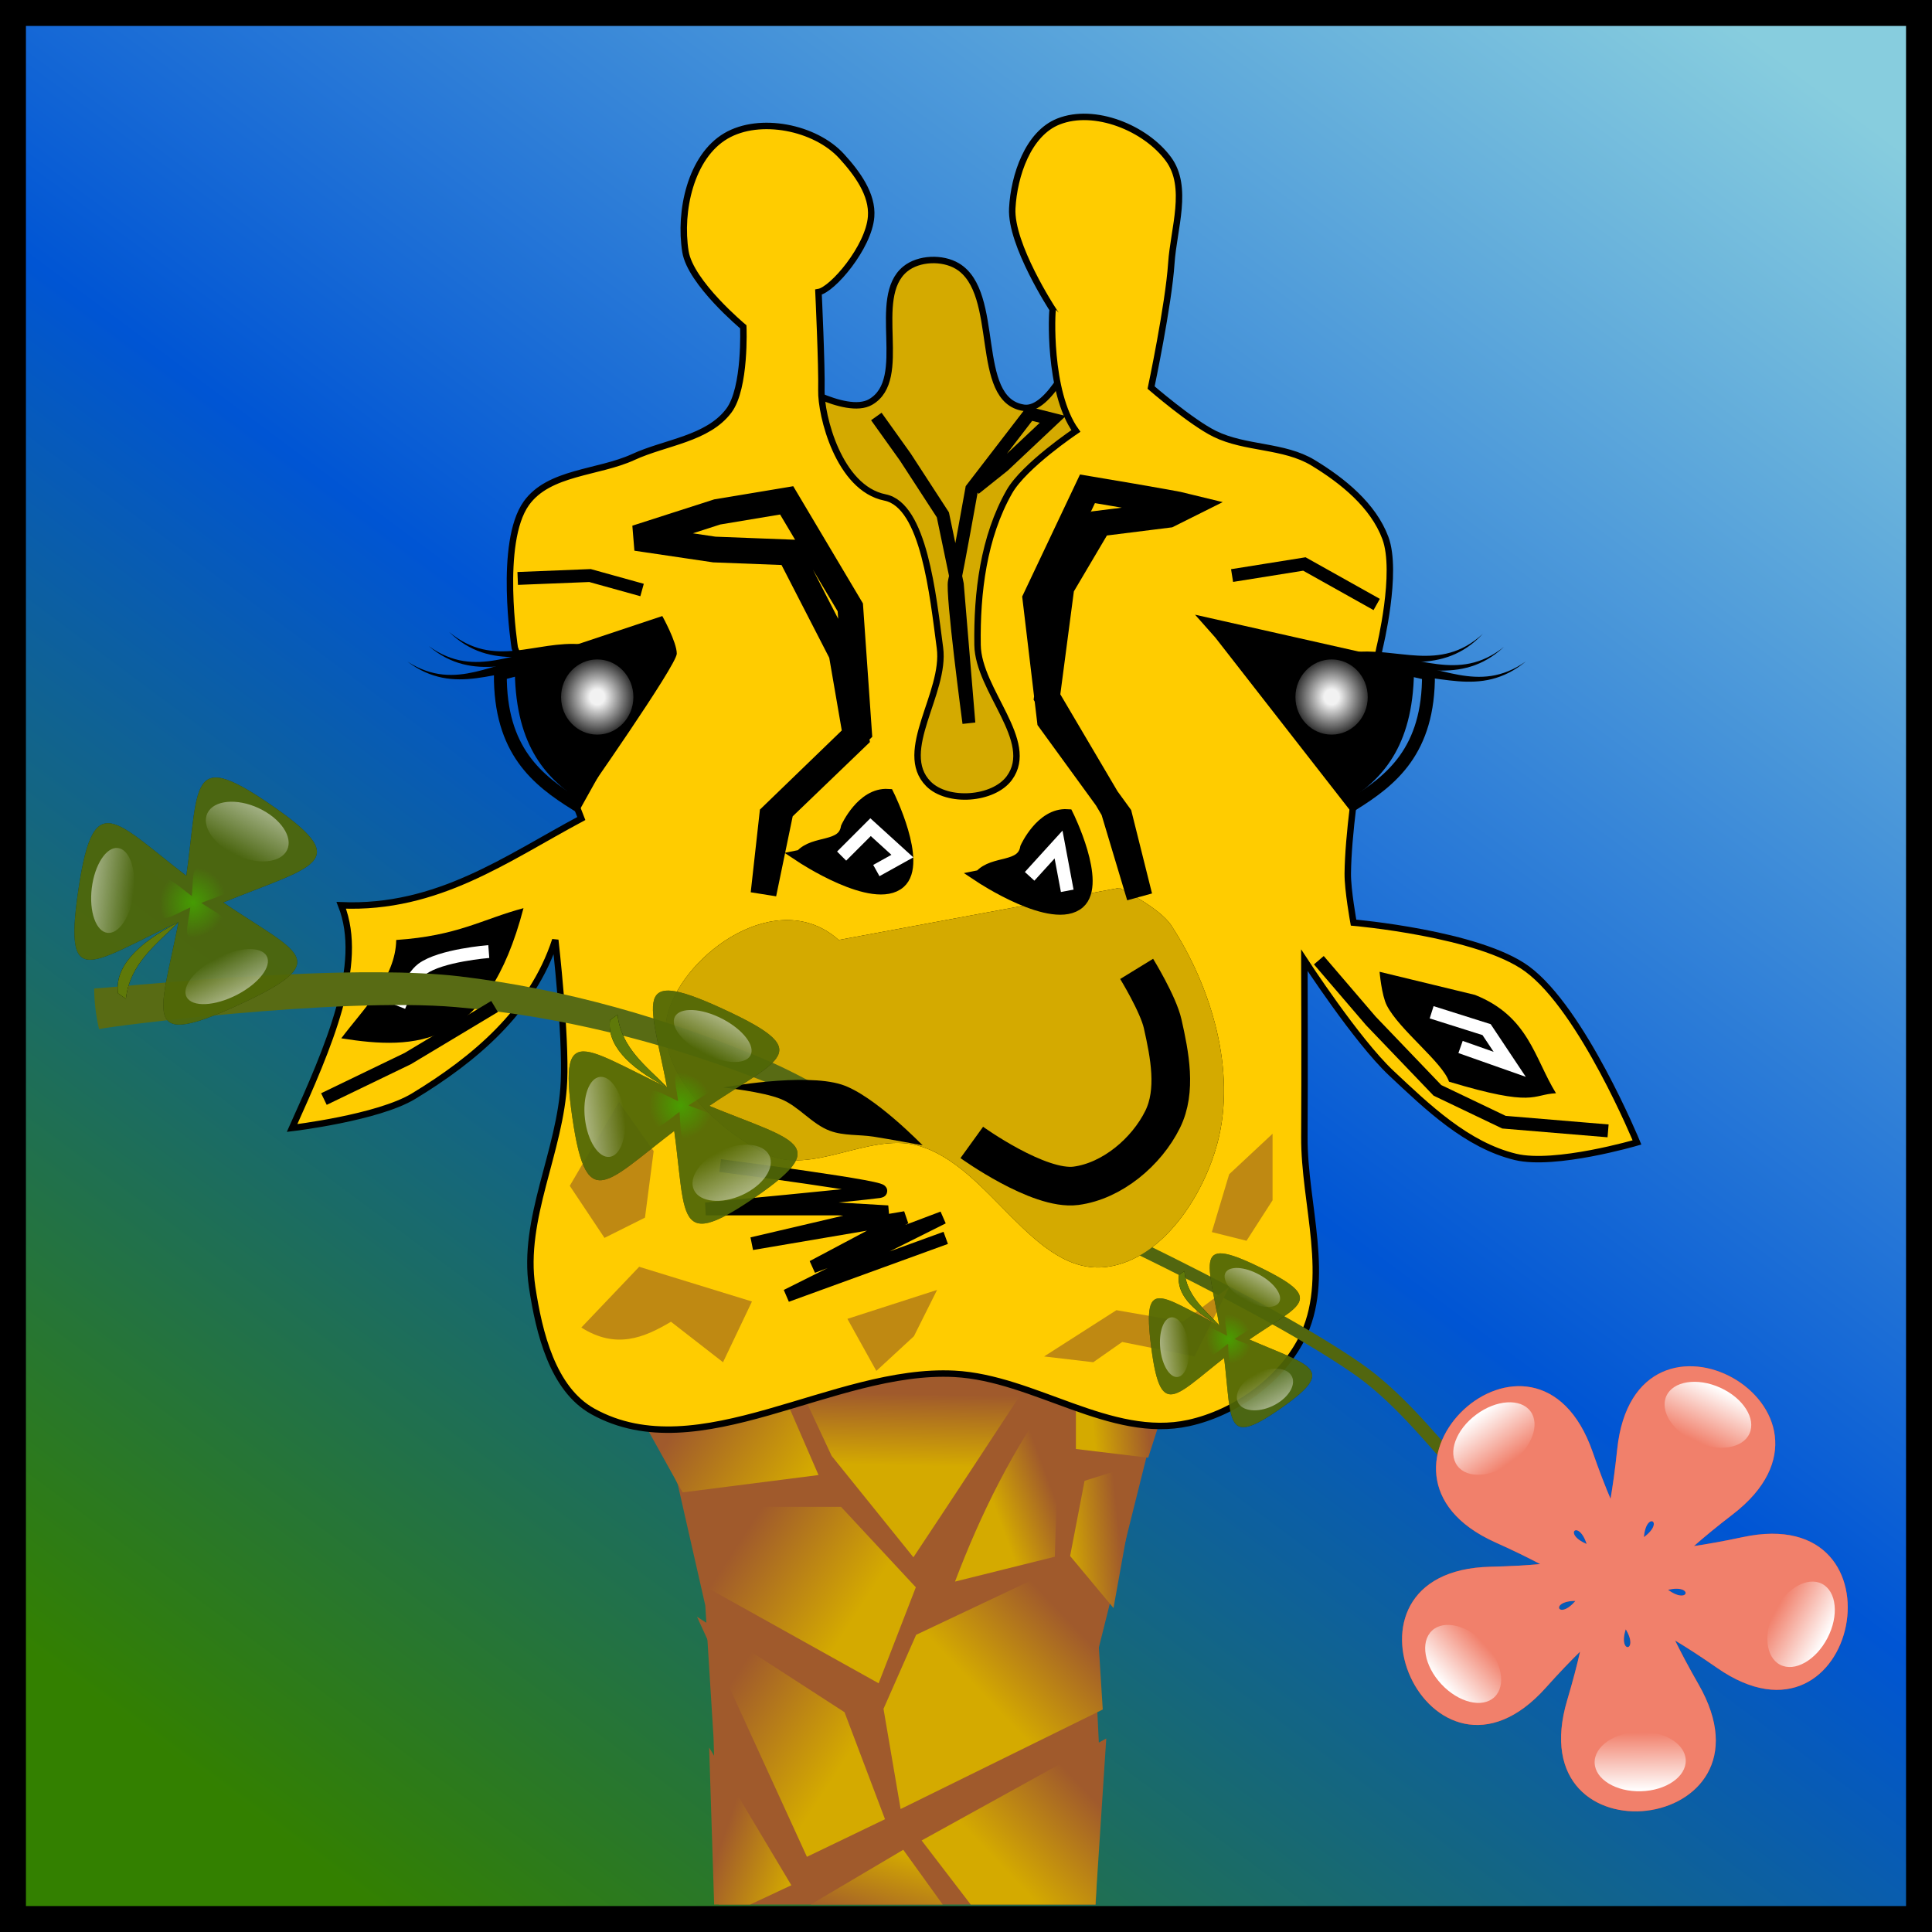 <?xml version="1.0" encoding="UTF-8" standalone="no"?>
<!-- Created with Inkscape (http://www.inkscape.org/) -->

<svg
   xmlns:dc="http://purl.org/dc/elements/1.1/"
   xmlns:cc="http://creativecommons.org/ns#"
   xmlns:rdf="http://www.w3.org/1999/02/22-rdf-syntax-ns#"
   xmlns:svg="http://www.w3.org/2000/svg"
   xmlns="http://www.w3.org/2000/svg"
   xmlns:xlink="http://www.w3.org/1999/xlink"
   xmlns:sodipodi="http://sodipodi.sourceforge.net/DTD/sodipodi-0.dtd"
   xmlns:inkscape="http://www.inkscape.org/namespaces/inkscape"
   width="150"
   height="150"
   viewBox="0 0 150 150"
   id="svg2"
   version="1.1"
   inkscape:version="0.91 r13725"
   sodipodi:docname="83-Jacky.svg">
  <defs
     id="defs4">
    <linearGradient
       inkscape:collect="always"
       id="linearGradient9565">
      <stop
         style="stop-color:#338000;stop-opacity:1"
         offset="0"
         id="stop9567" />
      <stop
         id="stop9573"
         offset="0.481"
         style="stop-color:#0055d4;stop-opacity:1" />
      <stop
         style="stop-color:#87cdde;stop-opacity:1"
         offset="1"
         id="stop9569" />
    </linearGradient>
    <inkscape:path-effect
       effect="powerstroke"
       id="path-effect9211"
       is_visible="true"
       offset_points="0.04,1.588"
       sort_points="true"
       interpolator_type="Linear"
       interpolator_beta="0.2"
       start_linecap_type="zerowidth"
       linejoin_type="round"
       miter_limit="4"
       end_linecap_type="zerowidth"
       cusp_linecap_type="round" />
    <inkscape:path-effect
       effect="powerstroke"
       id="path-effect8841"
       is_visible="true"
       offset_points="0,2.187"
       sort_points="true"
       interpolator_type="Linear"
       interpolator_beta="0.2"
       start_linecap_type="zerowidth"
       linejoin_type="round"
       miter_limit="4"
       end_linecap_type="zerowidth"
       cusp_linecap_type="round" />
    <inkscape:path-effect
       effect="powerstroke"
       id="path-effect8540"
       is_visible="true"
       offset_points="0.825,1.994"
       sort_points="true"
       interpolator_type="Linear"
       interpolator_beta="0.2"
       start_linecap_type="zerowidth"
       linejoin_type="round"
       miter_limit="4"
       end_linecap_type="zerowidth"
       cusp_linecap_type="round" />
    <inkscape:path-effect
       effect="powerstroke"
       id="path-effect8439"
       is_visible="true"
       offset_points="0,0.5"
       sort_points="true"
       interpolator_type="Linear"
       interpolator_beta="0.2"
       start_linecap_type="zerowidth"
       linejoin_type="round"
       miter_limit="4"
       end_linecap_type="zerowidth"
       cusp_linecap_type="round" />
    <inkscape:path-effect
       cusp_linecap_type="round"
       end_linecap_type="zerowidth"
       miter_limit="4"
       linejoin_type="round"
       start_linecap_type="zerowidth"
       interpolator_beta="0.2"
       interpolator_type="Linear"
       sort_points="true"
       offset_points="0,0.5"
       is_visible="true"
       id="path-effect8435"
       effect="powerstroke" />
    <inkscape:path-effect
       effect="powerstroke"
       id="path-effect8431"
       is_visible="true"
       offset_points="0,0.5"
       sort_points="true"
       interpolator_type="Linear"
       interpolator_beta="0.2"
       start_linecap_type="zerowidth"
       linejoin_type="round"
       miter_limit="4"
       end_linecap_type="zerowidth"
       cusp_linecap_type="round" />
    <linearGradient
       inkscape:collect="always"
       id="linearGradient8419">
      <stop
         style="stop-color:#f2f2f2;stop-opacity:1;"
         offset="0"
         id="stop8421" />
      <stop
         id="stop8427"
         offset="0.205"
         style="stop-color:#f2f2f2;stop-opacity:1" />
      <stop
         style="stop-color:#333333;stop-opacity:1"
         offset="1"
         id="stop8423" />
    </linearGradient>
    <linearGradient
       inkscape:collect="always"
       id="linearGradient8401">
      <stop
         style="stop-color:#ffffff;stop-opacity:1"
         offset="0"
         id="stop8403" />
      <stop
         style="stop-color:#000000;stop-opacity:1"
         offset="1"
         id="stop8405" />
    </linearGradient>
    <linearGradient
       inkscape:collect="always"
       id="linearGradient8393">
      <stop
         style="stop-color:#ffffff;stop-opacity:1"
         offset="0"
         id="stop8395" />
      <stop
         style="stop-color:#000000;stop-opacity:0;"
         offset="1"
         id="stop8397" />
    </linearGradient>
    <linearGradient
       inkscape:collect="always"
       id="linearGradient8333">
      <stop
         style="stop-color:#d4aa00;stop-opacity:1;"
         offset="0"
         id="stop8335" />
      <stop
         style="stop-color:#a05a2c;stop-opacity:1"
         offset="1"
         id="stop8337" />
    </linearGradient>
    <linearGradient
       id="linearGradient4152">
      <stop
         id="stop4154"
         offset="0"
         stop-color="#424343" />
      <stop
         id="stop4156"
         offset="0.36"
         stop-color="#c0ffff" />
      <stop
         id="stop4158"
         offset="0.51"
         stop-color="#ffffff" />
      <stop
         id="stop4160"
         offset="0.66"
         stop-color="#c0ffff" />
      <stop
         id="stop4162"
         offset="1"
         stop-color="#424343" />
    </linearGradient>
    <linearGradient
       id="linearGradient4178">
      <stop
         id="stop4180"
         offset="0"
         stop-color="#020202" />
      <stop
         id="stop4182"
         offset="0.2"
         stop-color="#01407f" />
      <stop
         id="stop4184"
         offset="0.4"
         stop-color="#127dcf" />
      <stop
         id="stop4186"
         offset="0.6"
         stop-color="#47b1f7" />
      <stop
         id="stop4188"
         offset="0.8"
         stop-color="#97ddfe" />
      <stop
         id="stop4190"
         offset="1"
         stop-color="#fbffff" />
    </linearGradient>
    <linearGradient
       id="linearGradient4207">
      <stop
         id="stop4209"
         offset="0"
         stop-color="#481318" />
      <stop
         id="stop4211"
         offset="0.2"
         stop-color="#edafb9" />
      <stop
         id="stop4213"
         offset="0.4"
         stop-color="#ffffac" />
      <stop
         id="stop4215"
         offset="0.6"
         stop-color="#402a16" />
      <stop
         id="stop4217"
         offset="0.8"
         stop-color="#454e00" />
      <stop
         id="stop4219"
         offset="1"
         stop-color="#eec28c" />
    </linearGradient>
    <linearGradient
       inkscape:collect="always"
       xlink:href="#linearGradient8333"
       id="linearGradient8339"
       x1="0.036"
       y1="1038.83"
       x2="-8.946"
       y2="1032.992"
       gradientUnits="userSpaceOnUse" />
    <linearGradient
       inkscape:collect="always"
       xlink:href="#linearGradient8333"
       id="linearGradient8343"
       gradientUnits="userSpaceOnUse"
       x1="0.036"
       y1="1038.83"
       x2="-8.946"
       y2="1032.992"
       gradientTransform="translate(4.67,9.207)" />
    <linearGradient
       inkscape:collect="always"
       xlink:href="#linearGradient8333"
       id="linearGradient8347"
       gradientUnits="userSpaceOnUse"
       gradientTransform="translate(5.614,17.74)"
       x1="0.036"
       y1="1038.83"
       x2="-8.946"
       y2="1032.992" />
    <linearGradient
       inkscape:collect="always"
       xlink:href="#linearGradient8333"
       id="linearGradient8351"
       gradientUnits="userSpaceOnUse"
       gradientTransform="matrix(0.938,0.346,-0.346,0.938,362.861,96.516)"
       x1="-4.356"
       y1="1039.254"
       x2="-10.661"
       y2="1039.369" />
    <linearGradient
       inkscape:collect="always"
       xlink:href="#linearGradient8333"
       id="linearGradient8355"
       gradientUnits="userSpaceOnUse"
       gradientTransform="matrix(0.302,-0.953,0.953,0.302,-981.688,749.336)"
       x1="-4.356"
       y1="1039.254"
       x2="-10.661"
       y2="1039.369" />
    <linearGradient
       inkscape:collect="always"
       xlink:href="#linearGradient8333"
       id="linearGradient8359"
       gradientUnits="userSpaceOnUse"
       gradientTransform="matrix(0.179,0.984,-0.984,0.179,1040.688,887.293)"
       x1="-4.122"
       y1="1040.354"
       x2="-8.946"
       y2="1032.992" />
    <linearGradient
       inkscape:collect="always"
       xlink:href="#linearGradient8333"
       id="linearGradient8363"
       gradientUnits="userSpaceOnUse"
       gradientTransform="matrix(0.179,0.984,-0.984,0.179,1038.241,872.899)"
       x1="-4.122"
       y1="1040.354"
       x2="-8.946"
       y2="1032.992" />
    <linearGradient
       inkscape:collect="always"
       xlink:href="#linearGradient8333"
       id="linearGradient8367"
       gradientUnits="userSpaceOnUse"
       gradientTransform="matrix(0.905,0.426,-0.426,0.905,456.888,100.828)"
       x1="-6.68"
       y1="1038.084"
       x2="-8.946"
       y2="1032.992" />
    <linearGradient
       inkscape:collect="always"
       xlink:href="#linearGradient8333"
       id="linearGradient8371"
       gradientUnits="userSpaceOnUse"
       gradientTransform="matrix(-0.938,0.346,0.346,0.938,-350.256,68.223)"
       x1="-5.986"
       y1="1039.377"
       x2="-10.661"
       y2="1039.369" />
    <linearGradient
       inkscape:collect="always"
       xlink:href="#linearGradient8333"
       id="linearGradient8375"
       gradientUnits="userSpaceOnUse"
       x1="-7.15"
       y1="1035.461"
       x2="-11.416"
       y2="1035.013"
       gradientTransform="matrix(-1,0,0,1,15.341,-0.674)" />
    <linearGradient
       inkscape:collect="always"
       xlink:href="#linearGradient8333"
       id="linearGradient8379"
       gradientUnits="userSpaceOnUse"
       gradientTransform="matrix(-1,0,0,1,12.871,5.389)"
       x1="-7.15"
       y1="1035.461"
       x2="-11.416"
       y2="1035.013" />
    <radialGradient
       inkscape:collect="always"
       xlink:href="#linearGradient8393"
       id="radialGradient8399"
       cx="-16.806"
       cy="976.742"
       fx="-16.806"
       fy="976.742"
       r="4.093"
       gradientTransform="matrix(1,0,0,0.918,0,80.383)"
       gradientUnits="userSpaceOnUse" />
    <radialGradient
       inkscape:collect="always"
       xlink:href="#linearGradient8401"
       id="radialGradient8407"
       cx="-16.806"
       cy="976.742"
       fx="-16.806"
       fy="976.742"
       r="3.528"
       gradientTransform="matrix(0.59,0.007,-0.011,0.904,3.511,93.429)"
       gradientUnits="userSpaceOnUse" />
    <radialGradient
       inkscape:collect="always"
       xlink:href="#linearGradient8419"
       id="radialGradient8425"
       cx="-16.02"
       cy="977.752"
       fx="-16.02"
       fy="977.752"
       r="2.807"
       gradientTransform="matrix(1,0,0,1.04,0,-39.11)"
       gradientUnits="userSpaceOnUse" />
    <radialGradient
       inkscape:collect="always"
       xlink:href="#linearGradient8419"
       id="radialGradient8510"
       gradientUnits="userSpaceOnUse"
       gradientTransform="matrix(1,0,0,1.04,-24.975,-39.11)"
       cx="-16.02"
       cy="977.752"
       fx="-16.02"
       fy="977.752"
       r="2.807" />
    <filter
       inkscape:collect="always"
       style="color-interpolation-filters:sRGB"
       id="filter8661"
       x="-0.25"
       width="1.499"
       y="-0.407"
       height="1.815">
      <feGaussianBlur
         inkscape:collect="always"
         stdDeviation="0.724"
         id="feGaussianBlur8663" />
    </filter>
    <filter
       inkscape:collect="always"
       style="color-interpolation-filters:sRGB"
       id="filter8731"
       x="-0.3"
       width="1.6"
       y="-0.45"
       height="1.9">
      <feGaussianBlur
         inkscape:collect="always"
         stdDeviation="0.758"
         id="feGaussianBlur8733" />
    </filter>
    <filter
       inkscape:collect="always"
       style="color-interpolation-filters:sRGB"
       id="filter8815"
       x="-0.539"
       width="2.079"
       y="-0.438"
       height="1.877">
      <feGaussianBlur
         inkscape:collect="always"
         stdDeviation="0.656"
         id="feGaussianBlur8817" />
    </filter>
    <filter
       inkscape:collect="always"
       style="color-interpolation-filters:sRGB"
       id="filter8827"
       x="-0.367"
       width="1.734"
       y="-0.514"
       height="2.028">
      <feGaussianBlur
         inkscape:collect="always"
         stdDeviation="0.721"
         id="feGaussianBlur8829" />
    </filter>
    <filter
       inkscape:collect="always"
       style="color-interpolation-filters:sRGB"
       id="filter8895"
       x="-0.343"
       width="1.685"
       y="-0.314"
       height="1.628">
      <feGaussianBlur
         inkscape:collect="always"
         stdDeviation="2.206"
         id="feGaussianBlur8897" />
    </filter>
    <filter
       inkscape:collect="always"
       style="color-interpolation-filters:sRGB"
       id="filter8909"
       x="-0.024"
       width="1.048"
       y="-0.036"
       height="1.071">
      <feGaussianBlur
         inkscape:collect="always"
         stdDeviation="0.437"
         id="feGaussianBlur8911" />
    </filter>
    <filter
       inkscape:collect="always"
       style="color-interpolation-filters:sRGB"
       id="filter8957"
       x="-0.312"
       width="1.624"
       y="-0.177"
       height="1.353">
      <feGaussianBlur
         inkscape:collect="always"
         stdDeviation="2.248"
         id="feGaussianBlur8959" />
    </filter>
    <filter
       inkscape:collect="always"
       style="color-interpolation-filters:sRGB"
       id="filter8979"
       x="-0.479"
       width="1.958"
       y="-0.177"
       height="1.353">
      <feGaussianBlur
         inkscape:collect="always"
         stdDeviation="2.329"
         id="feGaussianBlur8981" />
    </filter>
    <filter
       inkscape:collect="always"
       style="color-interpolation-filters:sRGB"
       id="filter9009"
       x="-0.233"
       width="1.467"
       y="-0.834"
       height="2.668">
      <feGaussianBlur
         inkscape:collect="always"
         stdDeviation="1.092"
         id="feGaussianBlur9011" />
    </filter>
    <filter
       inkscape:collect="always"
       style="color-interpolation-filters:sRGB"
       id="filter9063"
       x="-0.202"
       width="1.405"
       y="-1.74"
       height="4.479">
      <feGaussianBlur
         inkscape:collect="always"
         stdDeviation="0.814"
         id="feGaussianBlur9065" />
    </filter>
    <filter
       inkscape:collect="always"
       style="color-interpolation-filters:sRGB"
       id="filter9117"
       x="-0.15"
       width="1.3"
       y="-0.276"
       height="1.553">
      <feGaussianBlur
         inkscape:collect="always"
         stdDeviation="0.828"
         id="feGaussianBlur9119" />
    </filter>
    <filter
       inkscape:collect="always"
       style="color-interpolation-filters:sRGB"
       id="filter9139"
       x="-0.118"
       width="1.237"
       y="-0.201"
       height="1.401">
      <feGaussianBlur
         inkscape:collect="always"
         stdDeviation="1.107"
         id="feGaussianBlur9141" />
    </filter>
    <filter
       inkscape:collect="always"
       style="color-interpolation-filters:sRGB"
       id="filter9179"
       x="-0.447"
       width="1.894"
       y="-0.824"
       height="2.649">
      <feGaussianBlur
         inkscape:collect="always"
         stdDeviation="3.471"
         id="feGaussianBlur9181" />
    </filter>
    <filter
       inkscape:collect="always"
       style="color-interpolation-filters:sRGB"
       id="filter9203"
       x="-0.253"
       width="1.506"
       y="-0.144"
       height="1.288">
      <feGaussianBlur
         inkscape:collect="always"
         stdDeviation="1.443"
         id="feGaussianBlur9205" />
    </filter>
    <linearGradient
       id="linearGradient3882"
       inkscape:collect="always">
      <stop
         id="stop3884"
         offset="0"
         style="stop-color:#ffffff;stop-opacity:1;" />
      <stop
         id="stop3886"
         offset="1"
         style="stop-color:#ffffff;stop-opacity:0;" />
    </linearGradient>
    <filter
       height="1.429"
       y="-0.214"
       width="1.425"
       x="-0.213"
       id="filter3829"
       inkscape:collect="always">
      <feGaussianBlur
         id="feGaussianBlur3831"
         stdDeviation="49.924"
         inkscape:collect="always" />
    </filter>
    <filter
       style="color-interpolation-filters:sRGB"
       height="1.429"
       y="-0.214"
       width="1.425"
       x="-0.213"
       id="filter3829-2"
       inkscape:collect="always">
      <feGaussianBlur
         id="feGaussianBlur3831-4"
         stdDeviation="49.924"
         inkscape:collect="always" />
    </filter>
    <clipPath
       id="clipPath3860"
       clipPathUnits="userSpaceOnUse">
      <path
         inkscape:transform-center-y="0.021927287"
         inkscape:transform-center-x="-0.043201466"
         d="M 345.629,473.847 C 524.342,597.525 590.833,264.657 378.254,309.88 -5.349,391.488 269.087,138.732 156.486,514.407 94.086,722.592 431.21,682.966 322.509,494.767 126.356,155.157 451.547,338.056 59.463,347.055 -157.816,352.042 -15.953,660.421 129.445,498.884 391.819,207.386 318.361,573.179 188.642,203.066 116.756,-2.037 -132.691,228.177 65.87,316.541 424.179,475.995 53.589,519.17 365.502,281.428 538.352,149.68 242.322,-16.419 219.642,199.73 178.716,589.776 23.136,250.666 345.629,473.847 Z"
         inkscape:randomized="0"
         inkscape:rounded="1.3"
         inkscape:flatsided="false"
         sodipodi:arg2="-0.33547758"
         sodipodi:arg1="0.73123604"
         sodipodi:r2="164.26765"
         sodipodi:r1="164.55229"
         sodipodi:cy="363.96051"
         sodipodi:cx="223.14413"
         sodipodi:sides="5"
         id="path3862"
         style="display:inline;fill:#f1806b;fill-opacity:1;stroke:none;filter:url(#filter3829-2)"
         sodipodi:type="star" />
    </clipPath>
    <clipPath
       id="clipPath3864"
       clipPathUnits="userSpaceOnUse">
      <path
         inkscape:transform-center-y="0.021927287"
         inkscape:transform-center-x="-0.043201466"
         d="M 345.629,473.847 C 524.342,597.525 590.833,264.657 378.254,309.88 -5.349,391.488 269.087,138.732 156.486,514.407 94.086,722.592 431.21,682.966 322.509,494.767 126.356,155.157 451.547,338.056 59.463,347.055 -157.816,352.042 -15.953,660.421 129.445,498.884 391.819,207.386 318.361,573.179 188.642,203.066 116.756,-2.037 -132.691,228.177 65.87,316.541 424.179,475.995 53.589,519.17 365.502,281.428 538.352,149.68 242.322,-16.419 219.642,199.73 178.716,589.776 23.136,250.666 345.629,473.847 Z"
         inkscape:randomized="0"
         inkscape:rounded="1.3"
         inkscape:flatsided="false"
         sodipodi:arg2="-0.33547758"
         sodipodi:arg1="0.73123604"
         sodipodi:r2="164.26765"
         sodipodi:r1="164.55229"
         sodipodi:cy="363.96051"
         sodipodi:cx="223.14413"
         sodipodi:sides="5"
         id="path3866"
         style="display:inline;fill:#f1806b;fill-opacity:1;stroke:none;filter:url(#filter3829-2)"
         sodipodi:type="star" />
    </clipPath>
    <linearGradient
       gradientUnits="userSpaceOnUse"
       y2="369.834"
       x2="225.7"
       y1="331.942"
       x1="226.524"
       id="linearGradient3888"
       xlink:href="#linearGradient3882"
       inkscape:collect="always" />
    <linearGradient
       inkscape:collect="always"
       xlink:href="#linearGradient3882"
       id="linearGradient9284"
       gradientUnits="userSpaceOnUse"
       x1="226.524"
       y1="331.942"
       x2="225.7"
       y2="369.834" />
    <linearGradient
       inkscape:collect="always"
       xlink:href="#linearGradient3882"
       id="linearGradient9286"
       gradientUnits="userSpaceOnUse"
       x1="226.524"
       y1="331.942"
       x2="225.7"
       y2="369.834" />
    <linearGradient
       inkscape:collect="always"
       xlink:href="#linearGradient3882"
       id="linearGradient9288"
       gradientUnits="userSpaceOnUse"
       x1="226.524"
       y1="331.942"
       x2="225.7"
       y2="369.834" />
    <linearGradient
       inkscape:collect="always"
       xlink:href="#linearGradient3882"
       id="linearGradient9290"
       gradientUnits="userSpaceOnUse"
       x1="226.524"
       y1="331.942"
       x2="225.7"
       y2="369.834" />
    <linearGradient
       id="linearGradient4617"
       inkscape:collect="always">
      <stop
         id="stop4619"
         offset="0"
         style="stop-color:#44aa00;stop-opacity:1;" />
      <stop
         id="stop4621"
         offset="1"
         style="stop-color:#44aa00;stop-opacity:0;" />
    </linearGradient>
    <inkscape:path-effect
       fuse_tolerance="0"
       vertical_pattern="false"
       prop_units="false"
       tang_offset="0"
       normal_offset="0"
       spacing="0"
       scale_y_rel="false"
       prop_scale="1"
       copytype="single_stretched"
       pattern="M 0,5 10,10 10,0 Z"
       is_visible="true"
       id="path-effect4433"
       effect="skeletal" />
    <inkscape:path-effect
       is_visible="true"
       id="path-effect4431"
       effect="spiro" />
    <filter
       height="1.429"
       y="-0.214"
       width="1.425"
       x="-0.213"
       id="filter3829-2-5"
       inkscape:collect="always"
       style="color-interpolation-filters:sRGB">
      <feGaussianBlur
         id="feGaussianBlur3831-4-0"
         stdDeviation="49.924"
         inkscape:collect="always" />
    </filter>
    <clipPath
       id="clipPath3860-4"
       clipPathUnits="userSpaceOnUse">
      <path
         inkscape:transform-center-y="0.021927287"
         inkscape:transform-center-x="-0.043201466"
         d="M 345.629,473.847 C 524.342,597.525 590.833,264.657 378.254,309.88 -5.349,391.488 269.087,138.732 156.486,514.407 94.086,722.592 431.21,682.966 322.509,494.767 126.356,155.157 451.547,338.056 59.463,347.055 -157.816,352.042 -15.953,660.421 129.445,498.884 391.819,207.386 318.361,573.179 188.642,203.066 116.756,-2.037 -132.691,228.177 65.87,316.541 424.179,475.995 53.589,519.17 365.502,281.428 538.352,149.68 242.322,-16.419 219.642,199.73 178.716,589.776 23.136,250.666 345.629,473.847 Z"
         inkscape:randomized="0"
         inkscape:rounded="1.3"
         inkscape:flatsided="false"
         sodipodi:arg2="-0.33547758"
         sodipodi:arg1="0.73123604"
         sodipodi:r2="164.26765"
         sodipodi:r1="164.55229"
         sodipodi:cy="363.96051"
         sodipodi:cx="223.14413"
         sodipodi:sides="5"
         id="path3862-6"
         style="display:inline;fill:#f1806b;fill-opacity:1;stroke:none;filter:url(#filter3829-2-5)"
         sodipodi:type="star" />
    </clipPath>
    <clipPath
       id="clipPath3864-8"
       clipPathUnits="userSpaceOnUse">
      <path
         inkscape:transform-center-y="0.021927287"
         inkscape:transform-center-x="-0.043201466"
         d="M 345.629,473.847 C 524.342,597.525 590.833,264.657 378.254,309.88 -5.349,391.488 269.087,138.732 156.486,514.407 94.086,722.592 431.21,682.966 322.509,494.767 126.356,155.157 451.547,338.056 59.463,347.055 -157.816,352.042 -15.953,660.421 129.445,498.884 391.819,207.386 318.361,573.179 188.642,203.066 116.756,-2.037 -132.691,228.177 65.87,316.541 424.179,475.995 53.589,519.17 365.502,281.428 538.352,149.68 242.322,-16.419 219.642,199.73 178.716,589.776 23.136,250.666 345.629,473.847 Z"
         inkscape:randomized="0"
         inkscape:rounded="1.3"
         inkscape:flatsided="false"
         sodipodi:arg2="-0.33547758"
         sodipodi:arg1="0.73123604"
         sodipodi:r2="164.26765"
         sodipodi:r1="164.55229"
         sodipodi:cy="363.96051"
         sodipodi:cx="223.14413"
         sodipodi:sides="5"
         id="path3866-3"
         style="display:inline;fill:#f1806b;fill-opacity:1;stroke:none;filter:url(#filter3829-2-5)"
         sodipodi:type="star" />
    </clipPath>
    <linearGradient
       y2="369.834"
       x2="225.7"
       y1="331.942"
       x1="226.524"
       gradientUnits="userSpaceOnUse"
       id="linearGradient3904"
       xlink:href="#linearGradient3882"
       inkscape:collect="always" />
    <linearGradient
       y2="369.834"
       x2="225.7"
       y1="331.942"
       x1="226.524"
       gradientUnits="userSpaceOnUse"
       id="linearGradient3900"
       xlink:href="#linearGradient3882"
       inkscape:collect="always" />
    <linearGradient
       y2="369.834"
       x2="225.7"
       y1="331.942"
       x1="226.524"
       gradientUnits="userSpaceOnUse"
       id="linearGradient3896"
       xlink:href="#linearGradient3882"
       inkscape:collect="always" />
    <linearGradient
       y2="369.834"
       x2="225.7"
       y1="331.942"
       x1="226.524"
       gradientUnits="userSpaceOnUse"
       id="linearGradient3892"
       xlink:href="#linearGradient3882"
       inkscape:collect="always" />
    <linearGradient
       gradientUnits="userSpaceOnUse"
       y2="369.834"
       x2="225.7"
       y1="331.942"
       x1="226.524"
       id="linearGradient3888-8"
       xlink:href="#linearGradient3882"
       inkscape:collect="always" />
    <clipPath
       id="clipPath3860-1"
       clipPathUnits="userSpaceOnUse">
      <path
         inkscape:transform-center-y="0.021927287"
         inkscape:transform-center-x="-0.043201466"
         d="M 345.629,473.847 C 524.342,597.525 590.833,264.657 378.254,309.88 -5.349,391.488 269.087,138.732 156.486,514.407 94.086,722.592 431.21,682.966 322.509,494.767 126.356,155.157 451.547,338.056 59.463,347.055 -157.816,352.042 -15.953,660.421 129.445,498.884 391.819,207.386 318.361,573.179 188.642,203.066 116.756,-2.037 -132.691,228.177 65.87,316.541 424.179,475.995 53.589,519.17 365.502,281.428 538.352,149.68 242.322,-16.419 219.642,199.73 178.716,589.776 23.136,250.666 345.629,473.847 Z"
         inkscape:randomized="0"
         inkscape:rounded="1.3"
         inkscape:flatsided="false"
         sodipodi:arg2="-0.33547758"
         sodipodi:arg1="0.73123604"
         sodipodi:r2="164.26765"
         sodipodi:r1="164.55229"
         sodipodi:cy="363.96051"
         sodipodi:cx="223.14413"
         sodipodi:sides="5"
         id="path3862-8"
         style="display:inline;fill:#f1806b;fill-opacity:1;stroke:none;filter:url(#filter3829-2-5)"
         sodipodi:type="star" />
    </clipPath>
    <clipPath
       id="clipPath3864-0"
       clipPathUnits="userSpaceOnUse">
      <path
         inkscape:transform-center-y="0.021927287"
         inkscape:transform-center-x="-0.043201466"
         d="M 345.629,473.847 C 524.342,597.525 590.833,264.657 378.254,309.88 -5.349,391.488 269.087,138.732 156.486,514.407 94.086,722.592 431.21,682.966 322.509,494.767 126.356,155.157 451.547,338.056 59.463,347.055 -157.816,352.042 -15.953,660.421 129.445,498.884 391.819,207.386 318.361,573.179 188.642,203.066 116.756,-2.037 -132.691,228.177 65.87,316.541 424.179,475.995 53.589,519.17 365.502,281.428 538.352,149.68 242.322,-16.419 219.642,199.73 178.716,589.776 23.136,250.666 345.629,473.847 Z"
         inkscape:randomized="0"
         inkscape:rounded="1.3"
         inkscape:flatsided="false"
         sodipodi:arg2="-0.33547758"
         sodipodi:arg1="0.73123604"
         sodipodi:r2="164.26765"
         sodipodi:r1="164.55229"
         sodipodi:cy="363.96051"
         sodipodi:cx="223.14413"
         sodipodi:sides="5"
         id="path3866-9"
         style="display:inline;fill:#f1806b;fill-opacity:1;stroke:none;filter:url(#filter3829-2-5)"
         sodipodi:type="star" />
    </clipPath>
    <linearGradient
       gradientUnits="userSpaceOnUse"
       y2="194.792"
       x2="75.783"
       y1="194.792"
       x1="49.423"
       id="linearGradient4138-6"
       xlink:href="#linearGradient3882"
       inkscape:collect="always" />
    <linearGradient
       y2="194.792"
       x2="75.783"
       y1="194.792"
       x1="49.423"
       gradientUnits="userSpaceOnUse"
       id="linearGradient4142-7"
       xlink:href="#linearGradient3882"
       inkscape:collect="always" />
    <linearGradient
       y2="194.792"
       x2="75.783"
       y1="194.792"
       x1="49.423"
       gradientUnits="userSpaceOnUse"
       id="linearGradient4146-5"
       xlink:href="#linearGradient3882"
       inkscape:collect="always" />
    <linearGradient
       y2="194.792"
       x2="75.783"
       y1="194.792"
       x1="49.423"
       gradientUnits="userSpaceOnUse"
       id="linearGradient4154-0"
       xlink:href="#linearGradient3882"
       inkscape:collect="always" />
    <radialGradient
       gradientUnits="userSpaceOnUse"
       gradientTransform="matrix(1,0,0,0.975,0,5.065)"
       r="16.474"
       fy="202.618"
       fx="175.453"
       cy="202.618"
       cx="175.453"
       id="radialGradient4237-2"
       xlink:href="#linearGradient3882"
       inkscape:collect="always" />
    <linearGradient
       y2="194.792"
       x2="75.783"
       y1="194.792"
       x1="49.423"
       gradientUnits="userSpaceOnUse"
       id="linearGradient3257"
       xlink:href="#linearGradient3882"
       inkscape:collect="always" />
    <radialGradient
       r="16.474"
       fy="202.618"
       fx="175.453"
       cy="202.618"
       cx="175.453"
       gradientTransform="matrix(1,0,0,0.975,0,5.065)"
       gradientUnits="userSpaceOnUse"
       id="radialGradient3259"
       xlink:href="#linearGradient3882"
       inkscape:collect="always" />
    <filter
       id="filter4142"
       inkscape:collect="always">
      <feGaussianBlur
         id="feGaussianBlur4144"
         stdDeviation="8.75"
         inkscape:collect="always" />
    </filter>
    <clipPath
       id="clipPath4233"
       clipPathUnits="userSpaceOnUse">
      <path
         id="path4235"
         d="m 232.085,262.89 c 81.463,72.442 61.335,-78.69 -48.866,-67.347 -128.557,13.233 -3.398,-34.951 -57.399,78.298 -46.291,97.079 96.581,31.921 51.337,-65.616 -52.78,-113.783 33.429,-13.916 -94.978,-28.433 -110.072,-12.445 -1.644,98.418 80.594,26.794 95.937,-83.554 24.058,26.351 -1.3,-95.87 -21.738,-104.77 -97.597,28.905 -1.527,82.175 112.072,62.143 -18.561,30.201 94.174,-30.818 96.638,-52.307 -58.674,-80.554 -81.538,23.993 -26.672,121.961 -35.529,-7.685 59.503,76.824 z"
         inkscape:transform-center-y="0.0014556571"
         inkscape:transform-center-x="-0.00088349795"
         style="display:inline;fill:#f1806b;fill-opacity:1;stroke:none;filter:url(#filter4142)"
         inkscape:connector-curvature="0" />
    </clipPath>
    <clipPath
       id="clipPath4237"
       clipPathUnits="userSpaceOnUse">
      <path
         id="path4239"
         d="m 232.085,262.89 c 81.463,72.442 61.335,-78.69 -48.866,-67.347 -128.557,13.233 -3.398,-34.951 -57.399,78.298 -46.291,97.079 96.581,31.921 51.337,-65.616 -52.78,-113.783 33.429,-13.916 -94.978,-28.433 -110.072,-12.445 -1.644,98.418 80.594,26.794 95.937,-83.554 24.058,26.351 -1.3,-95.87 -21.738,-104.77 -97.597,28.905 -1.527,82.175 112.072,62.143 -18.561,30.201 94.174,-30.818 96.638,-52.307 -58.674,-80.554 -81.538,23.993 -26.672,121.961 -35.529,-7.685 59.503,76.824 z"
         inkscape:transform-center-y="0.0014556571"
         inkscape:transform-center-x="-0.00088349795"
         style="display:inline;fill:#f1806b;fill-opacity:1;stroke:none;filter:url(#filter4142)"
         inkscape:connector-curvature="0" />
    </clipPath>
    <radialGradient
       gradientUnits="userSpaceOnUse"
       r="20.181"
       fy="209.208"
       fx="182.455"
       cy="209.208"
       cx="182.455"
       id="radialGradient4273"
       xlink:href="#linearGradient3882"
       inkscape:collect="always" />
    <filter
       height="1.407"
       y="-0.204"
       width="1.438"
       x="-0.219"
       id="filter4347"
       inkscape:collect="always">
      <feGaussianBlur
         id="feGaussianBlur4349"
         stdDeviation="19.009"
         inkscape:collect="always" />
    </filter>
    <clipPath
       id="clipPath4353"
       clipPathUnits="userSpaceOnUse">
      <path
         inkscape:transform-center-y="4.4148704"
         inkscape:transform-center-x="-1.2343888"
         d="M 221.582,217.033 C 312.76,175.809 265.7,169.285 183.175,112.695 100.342,55.892 81.512,14.229 71.587,114.176 61.7,213.75 90.879,176.257 181.15,133.084 271.759,89.75 317.255,94.274 235.661,35.706 154.371,-22.645 172.251,21.372 164.505,121.136 c -7.776,100.137 -34.442,137.276 57.077,95.897 z"
         inkscape:randomized="0"
         inkscape:rounded="0.9"
         inkscape:flatsided="false"
         sodipodi:arg2="-0.94819846"
         sodipodi:arg1="1.1246908"
         sodipodi:r2="11.829984"
         sodipodi:r1="105.00452"
         sodipodi:cy="122.30478"
         sodipodi:cx="176.27676"
         sodipodi:sides="3"
         id="path4355"
         style="display:inline;opacity:0.8;fill:#4a5e07;fill-opacity:1;stroke:none;filter:url(#filter4347)"
         sodipodi:type="star" />
    </clipPath>
    <clipPath
       id="clipPath4357"
       clipPathUnits="userSpaceOnUse">
      <path
         inkscape:transform-center-y="4.4148704"
         inkscape:transform-center-x="-1.2343888"
         d="M 221.582,217.033 C 312.76,175.809 265.7,169.285 183.175,112.695 100.342,55.892 81.512,14.229 71.587,114.176 61.7,213.75 90.879,176.257 181.15,133.084 271.759,89.75 317.255,94.274 235.661,35.706 154.371,-22.645 172.251,21.372 164.505,121.136 c -7.776,100.137 -34.442,137.276 57.077,95.897 z"
         inkscape:randomized="0"
         inkscape:rounded="0.9"
         inkscape:flatsided="false"
         sodipodi:arg2="-0.94819846"
         sodipodi:arg1="1.1246908"
         sodipodi:r2="11.829984"
         sodipodi:r1="105.00452"
         sodipodi:cy="122.30478"
         sodipodi:cx="176.27676"
         sodipodi:sides="3"
         id="path4359"
         style="display:inline;opacity:0.8;fill:#4a5e07;fill-opacity:1;stroke:none;filter:url(#filter4347)"
         sodipodi:type="star" />
    </clipPath>
    <linearGradient
       gradientUnits="userSpaceOnUse"
       y2="163.079"
       x2="294.893"
       y1="163.079"
       x1="239.703"
       id="linearGradient4409"
       xlink:href="#linearGradient3882"
       inkscape:collect="always" />
    <linearGradient
       gradientUnits="userSpaceOnUse"
       y2="163.079"
       x2="294.893"
       y1="163.079"
       x1="239.703"
       id="linearGradient4417"
       xlink:href="#linearGradient3882"
       inkscape:collect="always" />
    <linearGradient
       gradientUnits="userSpaceOnUse"
       y2="163.079"
       x2="294.893"
       y1="163.079"
       x1="239.703"
       id="linearGradient4425"
       xlink:href="#linearGradient3882"
       inkscape:collect="always" />
    <filter
       height="1.623"
       y="-0.311"
       width="1.168"
       x="-0.084"
       id="filter4488"
       inkscape:collect="always">
      <feGaussianBlur
         id="feGaussianBlur4490"
         stdDeviation="3.38"
         inkscape:collect="always" />
    </filter>
    <clipPath
       id="clipPath4494"
       clipPathUnits="userSpaceOnUse">
      <path
         sodipodi:nodetypes="cccc"
         inkscape:connector-curvature="0"
         id="path4496"
         d="m 242.998,203.853 c 32.49,-1.044 65.5,-7.814 95.908,14.039 l 0.936,-9.956 c -17.769,-20.339 -50.521,-21.084 -96.844,-4.083 z"
         style="display:inline;fill:#5f7909;fill-opacity:1;fill-rule:evenodd;stroke:none;filter:url(#filter4488)" />
    </clipPath>
    <clipPath
       id="clipPath4498"
       clipPathUnits="userSpaceOnUse">
      <path
         sodipodi:nodetypes="cccc"
         inkscape:connector-curvature="0"
         id="path4500"
         d="m 242.998,203.853 c 32.49,-1.044 65.5,-7.814 95.908,14.039 l 0.936,-9.956 c -17.769,-20.339 -50.521,-21.084 -96.844,-4.083 z"
         style="display:inline;fill:#5f7909;fill-opacity:1;fill-rule:evenodd;stroke:none;filter:url(#filter4488)" />
    </clipPath>
    <filter
       id="filter4559"
       inkscape:collect="always">
      <feGaussianBlur
         id="feGaussianBlur4561"
         stdDeviation="1.522"
         inkscape:collect="always" />
    </filter>
    <clipPath
       id="clipPath4565"
       clipPathUnits="userSpaceOnUse">
      <path
         inkscape:transform-center-y="-1.5097702"
         inkscape:transform-center-x="0.14769249"
         d="m 214.168,202.206 c 1.271,28.089 42.861,32.115 15.155,27.32 -34.764,-6.017 5.185,-12.977 -26.135,-29.218 -24.961,-12.943 -49.243,21.061 -31.237,-0.535 22.593,-27.098 8.646,10.979 38.371,-8.025 23.69,-15.146 6.382,-53.176 16.082,-26.785 12.171,33.115 -13.831,1.998 -12.235,37.243 z"
         inkscape:randomized="0"
         inkscape:rounded="0.9"
         inkscape:flatsided="false"
         sodipodi:arg2="1.002007"
         sodipodi:arg1="0.69473827"
         sodipodi:r2="37.313293"
         sodipodi:r1="6.4334841"
         sodipodi:cy="198.08731"
         sodipodi:cx="209.22569"
         sodipodi:sides="3"
         id="path4567"
         style="opacity:0.8;fill:#75c93c;fill-opacity:1;stroke:none;filter:url(#filter4559)"
         sodipodi:type="star" />
    </clipPath>
    <clipPath
       id="clipPath4569"
       clipPathUnits="userSpaceOnUse">
      <path
         inkscape:transform-center-y="-1.5097702"
         inkscape:transform-center-x="0.14769249"
         d="m 214.168,202.206 c 1.271,28.089 42.861,32.115 15.155,27.32 -34.764,-6.017 5.185,-12.977 -26.135,-29.218 -24.961,-12.943 -49.243,21.061 -31.237,-0.535 22.593,-27.098 8.646,10.979 38.371,-8.025 23.69,-15.146 6.382,-53.176 16.082,-26.785 12.171,33.115 -13.831,1.998 -12.235,37.243 z"
         inkscape:randomized="0"
         inkscape:rounded="0.9"
         inkscape:flatsided="false"
         sodipodi:arg2="1.002007"
         sodipodi:arg1="0.69473827"
         sodipodi:r2="37.313293"
         sodipodi:r1="6.4334841"
         sodipodi:cy="198.08731"
         sodipodi:cx="209.22569"
         sodipodi:sides="3"
         id="path4571"
         style="opacity:0.8;fill:#75c93c;fill-opacity:1;stroke:none;filter:url(#filter4559)"
         sodipodi:type="star" />
    </clipPath>
    <radialGradient
       gradientUnits="userSpaceOnUse"
       gradientTransform="matrix(1,0,0,0.913,0,16.861)"
       r="37.045"
       fy="194.205"
       fx="183.662"
       cy="194.205"
       cx="183.662"
       id="radialGradient4623"
       xlink:href="#linearGradient4617"
       inkscape:collect="always" />
    <radialGradient
       inkscape:collect="always"
       xlink:href="#linearGradient4617"
       id="radialGradient9519"
       gradientUnits="userSpaceOnUse"
       gradientTransform="matrix(1,0,0,0.913,0,16.861)"
       cx="183.662"
       cy="194.205"
       fx="183.662"
       fy="194.205"
       r="37.045" />
    <linearGradient
       inkscape:collect="always"
       xlink:href="#linearGradient3882"
       id="linearGradient9521"
       gradientUnits="userSpaceOnUse"
       x1="239.703"
       y1="163.079"
       x2="294.893"
       y2="163.079" />
    <linearGradient
       inkscape:collect="always"
       xlink:href="#linearGradient3882"
       id="linearGradient9523"
       gradientUnits="userSpaceOnUse"
       x1="239.703"
       y1="163.079"
       x2="294.893"
       y2="163.079" />
    <linearGradient
       inkscape:collect="always"
       xlink:href="#linearGradient3882"
       id="linearGradient9525"
       gradientUnits="userSpaceOnUse"
       x1="239.703"
       y1="163.079"
       x2="294.893"
       y2="163.079" />
    <radialGradient
       inkscape:collect="always"
       xlink:href="#linearGradient4617"
       id="radialGradient9549"
       gradientUnits="userSpaceOnUse"
       gradientTransform="matrix(1,0,0,0.913,0,16.861)"
       cx="183.662"
       cy="194.205"
       fx="183.662"
       fy="194.205"
       r="37.045" />
    <linearGradient
       inkscape:collect="always"
       xlink:href="#linearGradient3882"
       id="linearGradient9551"
       gradientUnits="userSpaceOnUse"
       x1="239.703"
       y1="163.079"
       x2="294.893"
       y2="163.079" />
    <linearGradient
       inkscape:collect="always"
       xlink:href="#linearGradient3882"
       id="linearGradient9553"
       gradientUnits="userSpaceOnUse"
       x1="239.703"
       y1="163.079"
       x2="294.893"
       y2="163.079" />
    <linearGradient
       inkscape:collect="always"
       xlink:href="#linearGradient3882"
       id="linearGradient9555"
       gradientUnits="userSpaceOnUse"
       x1="239.703"
       y1="163.079"
       x2="294.893"
       y2="163.079" />
    <linearGradient
       inkscape:collect="always"
       xlink:href="#linearGradient9565"
       id="linearGradient9571"
       x1="-32.56"
       y1="1072.357"
       x2="75.04"
       y2="927.47"
       gradientUnits="userSpaceOnUse" />
    <clipPath
       clipPathUnits="userSpaceOnUse"
       id="clipPath9607">
      <rect
         style="opacity:1;fill:#a05a2c;fill-opacity:1;fill-rule:nonzero;stroke:none;stroke-width:0.5;stroke-opacity:1"
         id="rect9609"
         width="46.449"
         height="51.349"
         x="-15.727"
         y="1020.155" />
    </clipPath>
  </defs>
  <sodipodi:namedview
     id="base"
     pagecolor="#ffffff"
     bordercolor="#666666"
     borderopacity="1.0"
     inkscape:pageopacity="0.0"
     inkscape:pageshadow="2"
     inkscape:zoom="3.564186"
     inkscape:cx="75.000008"
     inkscape:cy="76.046472"
     inkscape:document-units="px"
     inkscape:current-layer="layer1"
     showgrid="false"
     units="px"
     fit-margin-top="0"
     fit-margin-left="0"
     fit-margin-right="0"
     fit-margin-bottom="0"
     showborder="false"
     inkscape:window-width="1263"
     inkscape:window-height="927"
     inkscape:window-x="377"
     inkscape:window-y="3"
     inkscape:window-maximized="0"
     objecttolerance="20">
    <inkscape:grid
       type="xygrid"
       id="grid6433"
       spacingx="10"
       spacingy="10"
       originx="100"
       originy="100" />
  </sodipodi:namedview>
  <g
     inkscape:label="Ebene 1"
     inkscape:groupmode="layer"
     id="layer1"
     transform="translate(62.389,-923.635)">
    <path
       style="opacity:0.739;fill:url(#radialGradient8399);fill-opacity:1;fill-rule:nonzero;stroke:url(#radialGradient8407);stroke-width:1.13;stroke-opacity:1"
       id="path8391"
       ry="3.191"
       rx="3.528"
       cy="976.742"
       cx="-16.806"
       d=""
       inkscape:connector-curvature="0" />
    <g
       id="layer5"
       inkscape:label="mitte"
       transform="translate(-267.155,1097.971)" />
    <g
       id="g9611">
      <rect
         y="924.642"
         x="-61.383"
         height="147.986"
         width="147.986"
         id="rect4136"
         style="opacity:1;fill:url(#linearGradient9571);fill-opacity:1;fill-rule:evenodd;stroke:#000000;stroke-width:2.014;stroke-miterlimit:4;stroke-dasharray:none;stroke-dashoffset:0;stroke-opacity:1" />
      <path
         sodipodi:nodetypes="caaaaccccc"
         inkscape:connector-curvature="0"
         id="path9183"
         d="m -1.312,953.051 c 0,0 4.561,2.922 6.512,1.796 3.082,-1.778 -0.06,-8.077 2.695,-10.329 1.045,-0.854 2.883,-0.916 4.042,-0.225 3.479,2.077 1.157,10.41 5.165,11.003 1.992,0.295 4.042,-4.491 4.042,-4.491 l 3.368,11.228 -5.165,24.701 -11.677,-0.449 z"
         style="opacity:1;fill:#d4aa00;fill-rule:evenodd;stroke:#000000;stroke-width:0.5;stroke-linecap:butt;stroke-linejoin:miter;stroke-opacity:1" />
      <g
         clip-path="url(#clipPath9607)"
         id="g9590">
        <path
           style="fill:#a05a2c;fill-rule:evenodd;stroke:none;stroke-width:1px;stroke-linecap:butt;stroke-linejoin:miter;stroke-opacity:1"
           d="m -6.566,1072.144 -0.426,-13.636 -0.639,-10.227 -2.131,-9.375 -3.622,-8.736 19.602,-3.622 18.75,1.278 2.983,3.622 -2.557,10.227 -2.77,11.08 0.426,8.736 -0.426,11.719 z"
           id="path9575"
           inkscape:connector-curvature="0" />
        <g
           id="g9577">
          <path
             inkscape:connector-curvature="0"
             id="path8323"
             d="m -13.886,1031.42 4.491,8.084 10.554,-1.347 -2.919,-6.737 z"
             style="fill:url(#linearGradient8339);fill-opacity:1;fill-rule:evenodd;stroke:none;stroke-width:1px;stroke-linecap:butt;stroke-linejoin:miter;stroke-opacity:1" />
          <path
             sodipodi:nodetypes="cccccc"
             style="fill:url(#linearGradient8343);fill-opacity:1;fill-rule:evenodd;stroke:none;stroke-width:1px;stroke-linecap:butt;stroke-linejoin:miter;stroke-opacity:1"
             d="m -9.217,1040.626 1.347,6.063 13.698,7.635 2.888,-7.452 -5.807,-6.246 z"
             id="path8341"
             inkscape:connector-curvature="0" />
          <path
             inkscape:connector-curvature="0"
             id="path8345"
             d="m -8.273,1049.159 8.533,18.638 6.063,-2.919 -3.144,-8.308 z"
             style="fill:url(#linearGradient8347);fill-opacity:1;fill-rule:evenodd;stroke:none;stroke-width:1px;stroke-linecap:butt;stroke-linejoin:miter;stroke-opacity:1"
             sodipodi:nodetypes="ccccc" />
          <path
             inkscape:transform-center-y="1.1227546"
             inkscape:transform-center-x="-2.4700602"
             sodipodi:nodetypes="cccc"
             style="fill:url(#linearGradient8351);fill-opacity:1;fill-rule:evenodd;stroke:none;stroke-width:1px;stroke-linecap:butt;stroke-linejoin:miter;stroke-opacity:1"
             d="m -7.33,1059.313 0.428,13.478 5.953,-2.785 z"
             id="path8349"
             inkscape:connector-curvature="0" />
          <path
             inkscape:connector-curvature="0"
             id="path8353"
             d="m -0.846,1072.328 12.106,-0.191 -3.52,-4.886 z"
             style="fill:url(#linearGradient8355);fill-opacity:1;fill-rule:evenodd;stroke:none;stroke-width:1px;stroke-linecap:butt;stroke-linejoin:miter;stroke-opacity:1"
             sodipodi:nodetypes="cccc"
             inkscape:transform-center-x="-1.1504398"
             inkscape:transform-center-y="-2.4389955" />
          <path
             sodipodi:nodetypes="ccccc"
             style="fill:url(#linearGradient8359);fill-opacity:1;fill-rule:evenodd;stroke:none;stroke-width:1px;stroke-linecap:butt;stroke-linejoin:miter;stroke-opacity:1"
             d="m 23.501,1058.609 -14.335,7.92 4.857,6.339 8.508,0.582 z"
             id="path8357"
             inkscape:connector-curvature="0" />
          <path
             inkscape:connector-curvature="0"
             id="path8361"
             d="m 18.359,1046.011 -9.62,4.551 -2.533,5.747 1.328,7.778 15.694,-7.726 -0.341,-5.441 z"
             style="fill:url(#linearGradient8363);fill-opacity:1;fill-rule:evenodd;stroke:none;stroke-width:1px;stroke-linecap:butt;stroke-linejoin:miter;stroke-opacity:1"
             sodipodi:nodetypes="ccccccc" />
          <path
             sodipodi:nodetypes="ccccc"
             style="fill:url(#linearGradient8367);fill-opacity:1;fill-rule:evenodd;stroke:none;stroke-width:1px;stroke-linecap:butt;stroke-linejoin:miter;stroke-opacity:1"
             d="m -0.199,1031.586 2.379,5.084 6.348,7.872 c 2.957,-4.445 5.885,-8.908 8.813,-13.372 z"
             id="path8365"
             inkscape:connector-curvature="0" />
          <path
             inkscape:connector-curvature="0"
             id="path8369"
             d="m 19.935,1031.02 -0.428,13.478 -7.749,1.93 c 1.953,-5.136 4.435,-10.272 8.178,-15.408 z"
             style="fill:url(#linearGradient8371);fill-opacity:1;fill-rule:evenodd;stroke:none;stroke-width:1px;stroke-linecap:butt;stroke-linejoin:miter;stroke-opacity:1"
             sodipodi:nodetypes="cccc"
             inkscape:transform-center-x="2.4700602"
             inkscape:transform-center-y="1.1227546" />
          <path
             sodipodi:nodetypes="ccccc"
             style="fill:url(#linearGradient8375);fill-opacity:1;fill-rule:evenodd;stroke:none;stroke-width:1px;stroke-linecap:butt;stroke-linejoin:miter;stroke-opacity:1"
             d="m 28.554,1031.195 -1.796,5.614 -5.614,-0.674 0,-4.266 z"
             id="path8373"
             inkscape:connector-curvature="0" />
          <path
             inkscape:connector-curvature="0"
             id="path8377"
             d="m 26.084,1037.258 -2.021,11.227 -3.368,-4.042 1.123,-5.838 z"
             style="fill:url(#linearGradient8379);fill-opacity:1;fill-rule:evenodd;stroke:none;stroke-width:1px;stroke-linecap:butt;stroke-linejoin:miter;stroke-opacity:1"
             sodipodi:nodetypes="ccccc" />
        </g>
      </g>
      <path
         sodipodi:nodetypes="aacaasaczsaaaaaccaaaacaaacacacaacaaaaaaacaccccaa"
         inkscape:connector-curvature="0"
         id="path8913"
         d="m -13.213,959.114 c 2.495,-1.144 5.76,-1.399 7.41,-3.593 1.324,-1.76 1.123,-6.512 1.123,-6.512 0,0 -4.101,-3.414 -4.491,-5.838 -0.504,-3.132 0.408,-7.377 3.144,-8.982 2.622,-1.538 6.932,-0.672 8.982,1.572 1.184,1.296 2.426,2.965 2.289,4.704 -0.186,2.371 -3.003,5.671 -4.086,5.85 0,0 0.271,5.754 0.225,7.635 -0.046,1.88 1.332,7.588 4.94,8.308 3.026,0.604 3.718,7.569 4.266,11.677 0.467,3.5 -3.378,8.04 -0.898,10.554 1.476,1.496 5.046,1.246 6.287,-0.449 2.092,-2.856 -2.417,-6.79 -2.47,-10.329 -0.061,-4.051 0.465,-8.381 2.47,-11.901 1.154,-2.026 5.165,-4.716 5.165,-4.716 -2.187,-3.036 -1.86,-9.431 -1.796,-9.431 0,0 -3.298,-5.042 -3.144,-7.859 0.139,-2.541 1.225,-5.803 3.593,-6.737 2.797,-1.103 6.751,0.498 8.533,2.919 1.598,2.171 0.404,5.394 0.225,8.084 -0.218,3.254 -1.572,9.656 -1.572,9.656 0,0 3.113,2.694 4.94,3.593 2.38,1.172 5.367,0.869 7.635,2.246 2.308,1.401 4.671,3.308 5.614,5.838 0.994,2.669 -0.449,8.533 -0.449,8.533 0,0 -2.402,11.619 -2.47,17.515 -0.015,1.281 0.449,3.817 0.449,3.817 0,0 9.727,0.842 13.473,3.593 4.285,3.147 8.533,13.473 8.533,13.473 0,0 -6.354,1.867 -9.431,1.123 -3.773,-0.913 -6.826,-3.854 -9.656,-6.512 -2.684,-2.522 -6.737,-8.757 -6.737,-8.757 0,0 0.033,9.132 0,13.698 -0.037,5.24 2.162,11.053 -0.225,15.719 -1.657,3.239 -5.204,5.731 -8.757,6.512 -6.051,1.329 -12.002,-3.498 -18.189,-3.817 -9.394,-0.485 -19.843,7.482 -28.069,2.919 -3.132,-1.737 -4.179,-6.114 -4.716,-9.656 -0.805,-5.317 2.221,-10.571 2.47,-15.943 0.17,-3.671 -0.674,-11.003 -0.674,-11.003 -1.799,5.537 -6.336,9.296 -11.003,12.126 -2.779,1.685 -9.431,2.47 -9.431,2.47 2.867,-6.361 5.636,-12.686 3.817,-17.29 7.491,0.311 12.848,-3.646 18.638,-6.737 l -5.165,-13.248 c 0,0 -1.287,-8.175 0.898,-11.228 1.756,-2.454 5.566,-2.336 8.308,-3.593 z"
         style="opacity:1;fill:#ffcc00;fill-opacity:1;fill-rule:evenodd;stroke:#000000;stroke-width:0.5;stroke-linecap:butt;stroke-linejoin:miter;stroke-opacity:1" />
      <g
         id="g8479">
        <g
           id="g8454">
          <g
             id="g8387">
            <path
               style="fill:#000000;fill-rule:evenodd;stroke:none;stroke-width:1px;stroke-linecap:butt;stroke-linejoin:miter;stroke-opacity:1"
               d="m -22.419,975.282 c -0.048,5.995 2.242,8.718 5.165,10.554 0,0 7.41,-10.554 7.41,-11.452 0,-0.898 -1.123,-2.919 -1.123,-2.919 z"
               id="path8383"
               inkscape:connector-curvature="0"
               sodipodi:nodetypes="ccscc" />
            <path
               sodipodi:nodetypes="ccccc"
               inkscape:connector-curvature="0"
               id="path8385"
               d="m -23.542,975.956 c -0.048,5.995 2.915,8.269 5.838,10.105 l 6.512,-11.677 -0.449,-1.572 z"
               style="fill:none;fill-rule:evenodd;stroke:#000000;stroke-width:1;stroke-linecap:butt;stroke-linejoin:miter;stroke-opacity:1" />
          </g>
          <g
             id="g8449">
            <path
               style="fill:#000000;fill-rule:evenodd;stroke:none;stroke-width:1px;stroke-linecap:butt;stroke-linejoin:miter;stroke-opacity:1"
               d="m -20.392,974.655 c -1.778,0.054 -3.536,0.787 -5.101,1.143 -1.616,0.368 -3.324,0.445 -5.257,-0.792 1.853,1.385 3.591,1.507 5.343,1.284 1.804,-0.229 3.325,-0.747 5,-0.636 z"
               id="path8429"
               inkscape:path-effect="#path-effect8431"
               inkscape:original-d="m -20.399006,975.15543 c -3.450072,-0.0497 -6.56698,2.47082 -10.350215,-0.14894"
               inkscape:connector-curvature="0"
               sodipodi:nodetypes="cc" />
            <path
               sodipodi:nodetypes="cc"
               inkscape:connector-curvature="0"
               inkscape:original-d="m -18.770945,974.53288 c -3.441846,-0.24324 -6.695289,2.09839 -10.325546,-0.72955"
               inkscape:path-effect="#path-effect8435"
               id="path8433"
               d="m -18.736,974.034 c -1.778,-0.045 -3.575,0.587 -5.157,0.855 -1.634,0.277 -3.344,0.258 -5.204,-1.086 1.772,1.486 3.501,1.706 5.263,1.582 1.814,-0.128 3.362,-0.559 5.027,-0.354 z"
               style="fill:#000000;fill-rule:evenodd;stroke:none;stroke-width:1px;stroke-linecap:butt;stroke-linejoin:miter;stroke-opacity:1" />
            <path
               style="fill:#000000;fill-rule:evenodd;stroke:none;stroke-width:1px;stroke-linecap:butt;stroke-linejoin:miter;stroke-opacity:1"
               d="m -17.198,973.661 c -1.77,-0.17 -3.607,0.335 -5.204,0.491 -1.65,0.162 -3.354,0.023 -5.115,-1.448 1.663,1.607 3.373,1.948 5.139,1.948 1.819,-2.4e-4 3.393,-0.322 5.04,-4.6e-4 z"
               id="path8437"
               inkscape:path-effect="#path-effect8439"
               inkscape:original-d="m -17.267742,974.15628 c -3.416305,-0.48407 -6.825989,1.62357 -10.248937,-1.45205"
               inkscape:connector-curvature="0"
               sodipodi:nodetypes="cc" />
          </g>
        </g>
        <ellipse
           style="opacity:1;fill:url(#radialGradient8425);fill-opacity:1;fill-rule:nonzero;stroke:none;stroke-width:1;stroke-opacity:1"
           id="path8417"
           cx="-16.02"
           cy="977.752"
           rx="2.807"
           ry="2.919" />
      </g>
      <g
         id="g8528">
        <g
           id="g8494"
           transform="matrix(-1,0,0,1,24.975,0)">
          <path
             style="fill:#000000;fill-rule:evenodd;stroke:none;stroke-width:1px;stroke-linecap:butt;stroke-linejoin:miter;stroke-opacity:1"
             d="m -22.419,975.282 c -0.048,5.995 2.242,8.718 5.165,10.554 0,0 9.464,-12.087 9.464,-12.986 0,-0.898 0.219,-0.646 0.219,-0.646 z"
             id="path8496"
             inkscape:connector-curvature="0"
             sodipodi:nodetypes="ccscc" />
          <path
             sodipodi:nodetypes="ccccc"
             inkscape:connector-curvature="0"
             id="path8498"
             d="m -23.542,975.956 c -0.048,5.995 2.915,8.269 5.838,10.105 l 10.329,-13.249 0.553,-0.624 z"
             style="fill:none;fill-rule:evenodd;stroke:#000000;stroke-width:1;stroke-linecap:butt;stroke-linejoin:miter;stroke-opacity:1" />
        </g>
        <g
           id="g8500"
           transform="matrix(-0.999,0.049,0.049,0.999,-22.41,2.458)">
          <path
             style="fill:#000000;fill-rule:evenodd;stroke:none;stroke-width:1px;stroke-linecap:butt;stroke-linejoin:miter;stroke-opacity:1"
             d="m -20.392,974.655 c -1.778,0.054 -3.536,0.787 -5.101,1.143 -1.616,0.368 -3.324,0.445 -5.257,-0.792 1.853,1.385 3.591,1.507 5.343,1.284 1.804,-0.229 3.325,-0.747 5,-0.636 z"
             id="path8502"
             inkscape:path-effect="#path-effect8431"
             inkscape:original-d="m -20.399006,975.15543 c -3.450072,-0.0497 -6.56698,2.47082 -10.350215,-0.14894"
             inkscape:connector-curvature="0"
             sodipodi:nodetypes="cc" />
          <path
             sodipodi:nodetypes="cc"
             inkscape:connector-curvature="0"
             inkscape:original-d="m -18.770945,974.53288 c -3.441846,-0.24324 -6.695289,2.09839 -10.325546,-0.72955"
             inkscape:path-effect="#path-effect8435"
             id="path8504"
             d="m -18.736,974.034 c -1.778,-0.045 -3.575,0.587 -5.157,0.855 -1.634,0.277 -3.344,0.258 -5.204,-1.086 1.772,1.486 3.501,1.706 5.263,1.582 1.814,-0.128 3.362,-0.559 5.027,-0.354 z"
             style="fill:#000000;fill-rule:evenodd;stroke:none;stroke-width:1px;stroke-linecap:butt;stroke-linejoin:miter;stroke-opacity:1" />
          <path
             style="fill:#000000;fill-rule:evenodd;stroke:none;stroke-width:1px;stroke-linecap:butt;stroke-linejoin:miter;stroke-opacity:1"
             d="m -17.198,973.661 c -1.77,-0.17 -3.607,0.335 -5.204,0.491 -1.65,0.162 -3.354,0.023 -5.115,-1.448 1.663,1.607 3.373,1.948 5.139,1.948 1.819,-2.4e-4 3.393,-0.322 5.04,-4.6e-4 z"
             id="path8506"
             inkscape:path-effect="#path-effect8439"
             inkscape:original-d="m -17.267742,974.15628 c -3.416305,-0.48407 -6.825989,1.62357 -10.248937,-1.45205"
             inkscape:connector-curvature="0"
             sodipodi:nodetypes="cc" />
        </g>
        <ellipse
           ry="2.919"
           rx="2.807"
           cy="977.752"
           cx="-40.995"
           id="ellipse8508"
           style="opacity:1;fill:url(#radialGradient8510);fill-opacity:1;fill-rule:nonzero;stroke:none;stroke-width:1;stroke-opacity:1"
           transform="scale(-1,1)" />
      </g>
      <g
         id="g8665">
        <path
           style="fill:#000000;fill-rule:evenodd;stroke:none;stroke-width:1px;stroke-linecap:butt;stroke-linejoin:miter;stroke-opacity:1"
           d="m -31.626,996.614 c -0.051,2.936 -2.492,5.283 -4.266,7.635 5.789,0.924 11.305,0.757 14.147,-10.105 -3.2,0.854 -5.087,2.147 -9.88,2.47 z"
           id="path8381"
           inkscape:connector-curvature="0"
           sodipodi:nodetypes="cccc" />
        <path
           style="fill:none;fill-rule:evenodd;stroke:#ffffff;stroke-width:1px;stroke-linecap:butt;stroke-linejoin:miter;stroke-opacity:1;filter:url(#filter8661)"
           d="m -31.401,1001.779 c 0,0 0.878,-2.239 1.796,-2.919 1.43,-1.058 5.165,-1.347 5.165,-1.347"
           id="path8591"
           inkscape:connector-curvature="0"
           sodipodi:nodetypes="cac" />
      </g>
      <g
         id="g8735">
        <path
           style="opacity:1;fill:#000000;fill-opacity:1;fill-rule:nonzero;stroke:none"
           d="m 44.721,999.084 7.41,1.796 c 4.179,1.67 4.608,4.915 6.287,7.635 -1.883,0.088 -1.591,1.128 -8.308,-0.898 -0.484,-1.493 -3.852,-4.013 -4.828,-5.919 -0.406,-0.793 -0.561,-2.614 -0.561,-2.614 z"
           id="rect8564"
           inkscape:connector-curvature="0"
           sodipodi:nodetypes="ccccsc" />
        <path
           style="fill:none;fill-rule:evenodd;stroke:#ffffff;stroke-width:1px;stroke-linecap:butt;stroke-linejoin:miter;stroke-opacity:1;filter:url(#filter8731)"
           d="m 48.763,1002.228 4.266,1.347 1.796,2.695 -3.817,-1.347"
           id="path8669"
           inkscape:connector-curvature="0" />
      </g>
      <path
         style="opacity:1;fill:#000000;fill-opacity:1;fill-rule:evenodd;stroke:none;stroke-width:1px;stroke-linecap:butt;stroke-linejoin:miter;stroke-opacity:1;filter:url(#filter8909)"
         d="m 2.73,996.614 c -4.723,-4.205 -11.915,1.007 -13.249,5.614 -1.241,4.288 3.621,9.048 7.635,11.003 3.505,1.707 7.904,-1.655 11.677,-0.674 5.667,1.474 9.022,10.249 14.82,9.431 4.253,-0.6 7.442,-5.501 8.533,-9.656 1.458,-5.552 -0.458,-12.033 -3.593,-16.841 -0.908,-1.392 -4.042,-2.919 -4.042,-2.919"
         id="path8899"
         inkscape:connector-curvature="0"
         sodipodi:nodetypes="caaaaaac" />
      <path
         sodipodi:nodetypes="caac"
         inkscape:connector-curvature="0"
         id="path9215"
         d="m 15.754,1015.701 c 0,0 18.77,8.343 27.171,14.147 6.193,4.279 9.848,12.261 16.841,15.045 2.435,0.969 7.859,0.225 7.859,0.225"
         style="fill:none;fill-rule:evenodd;stroke:#52660f;stroke-width:1px;stroke-linecap:butt;stroke-linejoin:miter;stroke-opacity:1" />
      <path
         inkscape:connector-curvature="0"
         id="path9149"
         d="m 18.674,1028.95 5.614,-3.593 5.165,0.898 3.593,-2.695 -2.695,5.389 -5.614,-1.123 -2.246,1.572 z"
         style="fill:#bf8912;fill-opacity:1;fill-rule:evenodd;stroke:none;stroke-width:1px;stroke-linecap:butt;stroke-linejoin:miter;stroke-opacity:1" />
      <path
         inkscape:connector-curvature="0"
         id="path9151"
         d="m 31.697,1019.294 1.347,-4.491 3.368,-3.144 0,5.165 -2.021,3.144 z"
         style="fill:#bf8912;fill-opacity:1;fill-rule:evenodd;stroke:none;stroke-width:1px;stroke-linecap:butt;stroke-linejoin:miter;stroke-opacity:1" />
      <g
         id="g9497"
         transform="matrix(-0.034,-0.039,0.039,-0.034,-19.315,1069.86)">
        <g
           transform="translate(-267.155,1097.971)"
           style="display:inline"
           inkscape:label="dunkel"
           id="g9499">
          <path
             clip-path="url(#clipPath4357)"
             transform="matrix(1.199,0,0,1.115,2.569,65.277)"
             inkscape:transform-center-y="4.4148704"
             inkscape:transform-center-x="-1.2343888"
             d="M 221.582,217.033 C 312.76,175.809 265.7,169.285 183.175,112.695 100.342,55.892 81.512,14.229 71.587,114.176 61.7,213.75 90.879,176.257 181.15,133.084 271.759,89.75 317.255,94.274 235.661,35.706 154.371,-22.645 172.251,21.372 164.505,121.136 c -7.776,100.137 -34.442,137.276 57.077,95.897 z"
             inkscape:randomized="0"
             inkscape:rounded="0.9"
             inkscape:flatsided="false"
             sodipodi:arg2="-0.94819846"
             sodipodi:arg1="1.1246908"
             sodipodi:r2="11.829984"
             sodipodi:r1="105.00452"
             sodipodi:cy="122.30478"
             sodipodi:cx="176.27676"
             sodipodi:sides="3"
             id="path9501"
             style="opacity:0.8;fill:#010400;fill-opacity:1;stroke:none"
             sodipodi:type="star" />
          <path
             clip-path="url(#clipPath4498)"
             sodipodi:nodetypes="cccc"
             inkscape:connector-curvature="0"
             id="path9503"
             d="m 242.998,203.853 c 32.49,-1.044 65.5,-7.814 95.908,14.039 l 0.936,-9.956 c -17.769,-20.339 -50.521,-21.084 -96.844,-4.083 z"
             style="fill:#010400;fill-opacity:1;fill-rule:evenodd;stroke:none" />
        </g>
        <path
           transform="matrix(1.199,0,0,1.115,-264.586,1163.248)"
           inkscape:transform-center-y="4.4148704"
           inkscape:transform-center-x="-1.2343888"
           d="M 221.582,217.033 C 312.76,175.809 265.7,169.285 183.175,112.695 100.342,55.892 81.512,14.229 71.587,114.176 61.7,213.75 90.879,176.257 181.15,133.084 271.759,89.75 317.255,94.274 235.661,35.706 154.371,-22.645 172.251,21.372 164.505,121.136 c -7.776,100.137 -34.442,137.276 57.077,95.897 z"
           inkscape:randomized="0"
           inkscape:rounded="0.9"
           inkscape:flatsided="false"
           sodipodi:arg2="-0.94819846"
           sodipodi:arg1="1.1246908"
           sodipodi:r2="11.829984"
           sodipodi:r1="105.00452"
           sodipodi:cy="122.30478"
           sodipodi:cx="176.27676"
           sodipodi:sides="3"
           id="path9505"
           style="display:inline;opacity:0.8;fill:#73920b;fill-opacity:1;stroke:none;filter:url(#filter4347)"
           sodipodi:type="star"
           clip-path="url(#clipPath4353)" />
        <path
           transform="translate(-267.155,1097.971)"
           sodipodi:nodetypes="cccc"
           inkscape:connector-curvature="0"
           id="path9507"
           d="m 242.998,203.853 c 32.49,-1.044 65.5,-7.814 95.908,14.039 l 0.936,-9.956 c -17.769,-20.339 -50.521,-21.084 -96.844,-4.083 z"
           style="display:inline;fill:#5f7909;fill-opacity:1;fill-rule:evenodd;stroke:none;filter:url(#filter4488)"
           clip-path="url(#clipPath4494)" />
        <path
           sodipodi:type="star"
           style="opacity:0.8;fill:url(#radialGradient9519);fill-opacity:1;stroke:none"
           id="path9509"
           sodipodi:sides="3"
           sodipodi:cx="182.86656"
           sodipodi:cy="195.61613"
           sodipodi:r1="34.752922"
           sodipodi:r2="3.3984301"
           sodipodi:arg1="0.5485494"
           sodipodi:arg2="-1.4788506"
           inkscape:flatsided="false"
           inkscape:rounded="0.9"
           inkscape:randomized="0"
           d="m 212.521,213.738 c 18.904,-26.733 3.389,-20.689 -29.342,-21.506 -33.068,-0.825 -44.673,-10.04 -30.833,20.004 13.699,29.738 16.223,13.28 33.296,-14.658 17.249,-28.225 31.031,-33.668 -1.908,-36.704 -32.603,-3.005 -19.612,7.409 -3.954,36.164 15.819,29.051 13.642,43.708 32.741,16.7 z"
           transform="matrix(0.835,0.55,-0.55,0.835,-95.68,1035.966)" />
        <g
           transform="translate(-267.155,1097.971)"
           style="display:inline;opacity:0.6"
           inkscape:label="lichter"
           id="g9511">
          <ellipse
             transform="matrix(-0.446,0.634,-0.634,-0.446,485.233,34.966)"
             id="ellipse9513"
             style="opacity:0.8;fill:url(#linearGradient9521);fill-opacity:1;stroke:none"
             cx="267.298"
             cy="163.079"
             rx="27.595"
             ry="58.072" />
          <ellipse
             style="opacity:0.8;fill:url(#linearGradient9523);fill-opacity:1;stroke:none"
             id="ellipse9515"
             transform="matrix(-0.273,-0.743,0.743,-0.273,205.163,521.785)"
             cx="267.298"
             cy="163.079"
             rx="27.595"
             ry="58.072" />
          <ellipse
             transform="matrix(0.986,0.127,-0.167,0.753,-110.783,35.574)"
             id="ellipse9517"
             style="opacity:0.8;fill:url(#linearGradient9525);fill-opacity:1;stroke:none"
             cx="267.298"
             cy="163.079"
             rx="27.595"
             ry="58.072" />
        </g>
      </g>
      <path
         sodipodi:nodetypes="caaaaaac"
         inkscape:connector-curvature="0"
         id="path8837"
         d="m 2.73,996.614 c -4.723,-4.205 -11.915,1.007 -13.249,5.614 -1.241,4.288 3.621,9.048 7.635,11.003 3.505,1.707 7.904,-1.655 11.677,-0.674 5.667,1.474 9.022,10.249 14.82,9.431 4.253,-0.6 7.442,-5.501 8.533,-9.656 1.458,-5.552 -0.458,-12.033 -3.593,-16.841 -0.908,-1.392 -4.042,-2.919 -4.042,-2.919"
         style="opacity:1;fill:#d4aa00;fill-opacity:1;fill-rule:evenodd;stroke:none;stroke-width:1px;stroke-linecap:butt;stroke-linejoin:miter;stroke-opacity:1" />
      <path
         id="path9209"
         transform="translate(-62.389,923.635)"
         d="m 29.459,75.486 c -3.773,-0.021 -7.93,0.179 -11.602,0.422 -5.43,0.358 -9.856,0.817 -10.547,0.838 0.004,0.533 0.037,1.061 0.102,1.586 0.064,0.525 0.158,1.048 0.277,1.566 0.647,-0.14 5.025,-0.717 10.385,-1.193 5.85,-0.52 12.776,-0.91 17.326,-0.514 7.941,0.676 15.879,2.651 23.479,5.59 1.597,0.612 3.542,1.553 5.566,2.617 l 0,-1.602 c -1.784,-0.985 -3.512,-1.882 -4.963,-2.502 -7.616,-3.234 -15.673,-5.528 -23.838,-6.496 -1.798,-0.209 -3.922,-0.3 -6.186,-0.312 z"
         style="fill:#586b14;fill-opacity:1;fill-rule:evenodd;stroke:none;stroke-width:1px;stroke-linecap:butt;stroke-linejoin:miter;stroke-opacity:1"
         inkscape:connector-curvature="0" />
      <g
         id="g8831">
        <path
           style="fill:#000000;fill-rule:evenodd;stroke:#000000;stroke-width:1px;stroke-linecap:butt;stroke-linejoin:miter;stroke-opacity:1"
           d="m -0.189,990.102 c 1.033,-1.184 3.278,-0.51 3.582,-2.217 0,0 1.185,-2.619 3.154,-2.499 0,0 2.598,5.239 0.898,6.737 -1.975,1.74 -7.635,-2.021 -7.635,-2.021 z"
           id="path8739"
           inkscape:connector-curvature="0"
           sodipodi:nodetypes="cscac" />
        <path
           sodipodi:nodetypes="cscac"
           inkscape:connector-curvature="0"
           id="path8741"
           d="m 13.733,991.674 c 1.033,-1.184 3.278,-0.51 3.582,-2.217 0,0 1.185,-2.619 3.154,-2.499 0,0 2.598,5.239 0.898,6.737 -1.975,1.74 -7.635,-2.021 -7.635,-2.021 z"
           style="fill:#000000;fill-rule:evenodd;stroke:#000000;stroke-width:1px;stroke-linecap:butt;stroke-linejoin:miter;stroke-opacity:1" />
        <path
           style="fill:none;fill-rule:evenodd;stroke:#ffffff;stroke-width:1px;stroke-linecap:butt;stroke-linejoin:miter;stroke-opacity:1;filter:url(#filter8815)"
           d="m 17.551,991.674 c 2.246,-2.47 2.246,-2.47 2.246,-2.47 l 0.674,3.593"
           id="path8743"
           inkscape:connector-curvature="0" />
        <path
           style="fill:none;fill-rule:evenodd;stroke:#ffffff;stroke-width:1px;stroke-linecap:butt;stroke-linejoin:miter;stroke-opacity:1;filter:url(#filter8827)"
           d="m 2.955,990.102 2.246,-2.246 2.47,2.246 -2.021,1.123"
           id="path8769"
           inkscape:connector-curvature="0" />
      </g>
      <path
         sodipodi:nodetypes="aacacaa"
         inkscape:connector-curvature="0"
         id="path8843"
         d="m 2.057,1011.435 c -1.422,-0.525 -2.413,-1.9 -3.817,-2.47 -1.414,-0.575 -4.491,-0.898 -4.491,-0.898 0,0 6.283,-1.16 9.207,-0.225 2.495,0.798 6.287,4.716 6.287,4.716 0,0 -2.54,-0.476 -3.817,-0.674 -1.119,-0.173 -2.306,-0.057 -3.368,-0.449 z"
         style="fill:#000000;fill-opacity:1;fill-rule:evenodd;stroke:none;stroke-width:1px;stroke-linecap:butt;stroke-linejoin:miter;stroke-opacity:1" />
      <path
         sodipodi:nodetypes="caaac"
         inkscape:connector-curvature="0"
         id="path8845"
         d="m 13.06,1012.333 c 0,0 5.189,3.746 8.084,3.368 2.806,-0.366 5.485,-2.627 6.737,-5.165 1.093,-2.215 0.542,-5 0,-7.41 -0.345,-1.535 -2.021,-4.267 -2.021,-4.267"
         style="fill:none;fill-rule:evenodd;stroke:#000000;stroke-width:3;stroke-linecap:butt;stroke-linejoin:miter;stroke-opacity:1;filter:url(#filter8895)" />
      <path
         inkscape:connector-curvature="0"
         id="path8915"
         d="m -12.988,965.402 6.287,-2.021 5.389,-0.898 4.94,8.308 0.674,9.656 -6.737,6.512 -0.674,6.063 1.347,-6.512 5.838,-5.614 -1.123,-6.512 -4.042,-7.859 -5.838,-0.225 z"
         style="fill:none;fill-rule:evenodd;stroke:#000000;stroke-width:2;stroke-linecap:butt;stroke-linejoin:miter;stroke-opacity:1;filter:url(#filter8957)" />
      <path
         inkscape:connector-curvature="0"
         id="path8961"
         d="m 29.677,962.932 c -0.898,-0.225 -7.635,-1.347 -7.635,-1.347 l -4.042,8.533 1.123,9.431 5.389,7.41 1.572,6.287 -2.021,-6.737 -5.165,-8.757 1.123,-8.533 2.919,-4.94 5.389,-0.674 z"
         style="fill:none;fill-rule:evenodd;stroke:#000000;stroke-width:2;stroke-linecap:butt;stroke-linejoin:miter;stroke-opacity:1;filter:url(#filter8979)" />
      <path
         inkscape:connector-curvature="0"
         id="path8983"
         d="m 33.269,968.321 5.614,-0.898 5.614,3.144"
         style="fill:none;fill-rule:evenodd;stroke:#000000;stroke-width:1px;stroke-linecap:butt;stroke-linejoin:miter;stroke-opacity:1;filter:url(#filter9009)" />
      <path
         inkscape:connector-curvature="0"
         id="path9013"
         d="m -22.195,968.545 5.614,-0.225 4.042,1.123"
         style="fill:none;fill-rule:evenodd;stroke:#000000;stroke-width:1px;stroke-linecap:butt;stroke-linejoin:miter;stroke-opacity:1;filter:url(#filter9063)" />
      <path
         inkscape:connector-curvature="0"
         id="path9067"
         d="m -37.24,1008.965 6.512,-3.144 6.737,-4.042"
         style="fill:none;fill-rule:evenodd;stroke:#000000;stroke-width:1px;stroke-linecap:butt;stroke-linejoin:miter;stroke-opacity:1;filter:url(#filter9117)" />
      <path
         inkscape:connector-curvature="0"
         id="path9121"
         d="m 40.006,998.186 4.042,4.716 5.165,5.389 5.165,2.47 8.084,0.674"
         style="fill:none;fill-rule:evenodd;stroke:#000000;stroke-width:1px;stroke-linecap:butt;stroke-linejoin:miter;stroke-opacity:1;filter:url(#filter9139)" />
      <path
         sodipodi:nodetypes="cccccc"
         inkscape:connector-curvature="0"
         id="path9143"
         d="m -17.255,1026.704 4.491,-4.716 8.757,2.695 -2.246,4.716 -4.042,-3.144 c -2.101,1.249 -4.27,2.152 -6.961,0.449 z"
         style="fill:#bf8912;fill-opacity:1;fill-rule:evenodd;stroke:none;stroke-width:1px;stroke-linecap:butt;stroke-linejoin:miter;stroke-opacity:1" />
      <path
         inkscape:connector-curvature="0"
         id="path9145"
         d="m -14.335,1009.189 -3.817,6.512 2.695,4.042 3.144,-1.572 0.674,-5.165 z"
         style="fill:#bf8912;fill-opacity:1;fill-rule:evenodd;stroke:none;stroke-width:1px;stroke-linecap:butt;stroke-linejoin:miter;stroke-opacity:1" />
      <path
         inkscape:connector-curvature="0"
         id="path9147"
         d="m 3.404,1026.03 6.961,-2.245 -1.796,3.593 -2.919,2.695 z"
         style="fill:#bf8912;fill-opacity:1;fill-rule:evenodd;stroke:none;stroke-width:1px;stroke-linecap:butt;stroke-linejoin:miter;stroke-opacity:1" />
      <path
         inkscape:connector-curvature="0"
         id="path9153"
         d="m -6.476,1014.129 c 0,0 13.922,1.796 12.35,2.021 -1.572,0.225 -13.473,1.347 -13.473,1.347 l 10.329,0 3.817,0.225 -10.554,2.47 11.901,-2.021 -7.186,3.817 10.105,-3.817 -12.126,6.063 12.35,-4.491"
         style="fill:none;fill-rule:evenodd;stroke:#000000;stroke-width:1px;stroke-linecap:butt;stroke-linejoin:miter;stroke-opacity:1;filter:url(#filter9179)" />
      <path
         inkscape:connector-curvature="0"
         id="path9185"
         d="m 5.65,955.971 2.246,3.144 2.919,4.491 1.123,5.389 0.898,10.778 c 0,0 -1.347,-10.105 -1.123,-11.003 0.225,-0.898 1.347,-7.186 1.347,-7.186 l 4.491,-5.838 1.796,0.449 -3.817,3.593 -2.246,1.796"
         style="fill:none;fill-rule:evenodd;stroke:#000000;stroke-width:1px;stroke-linecap:butt;stroke-linejoin:miter;stroke-opacity:1;filter:url(#filter9203)" />
      <g
         transform="matrix(0.139,0,0,0.139,46.47,1029.712)"
         id="g9263">
        <g
           id="layer2"
           inkscape:label="dunkel"
           transform="translate(-163.423,-313.086)" />
        <g
           id="layer1-6"
           inkscape:label="oeg-farbe"
           style="display:inline"
           transform="translate(-163.423,-313.086)" />
        <g
           id="layer3"
           inkscape:label="Ebene"
           transform="translate(-163.423,-313.086)">
          <g
             id="g4161">
            <path
               clip-path="url(#clipPath3864)"
               transform="matrix(0.442,0,0,0.445,186.483,270.628)"
               inkscape:transform-center-y="0.021927287"
               inkscape:transform-center-x="-0.043201466"
               d="M 345.629,473.847 C 524.342,597.525 590.833,264.657 378.254,309.88 -5.349,391.488 269.087,138.732 156.486,514.407 94.086,722.592 431.21,682.966 322.509,494.767 126.356,155.157 451.547,338.056 59.463,347.055 -157.816,352.042 -15.953,660.421 129.445,498.884 391.819,207.386 318.361,573.179 188.642,203.066 116.756,-2.037 -132.691,228.177 65.87,316.541 424.179,475.995 53.589,519.17 365.502,281.428 538.352,149.68 242.322,-16.419 219.642,199.73 178.716,589.776 23.136,250.666 345.629,473.847 Z"
               inkscape:randomized="0"
               inkscape:rounded="1.3"
               inkscape:flatsided="false"
               sodipodi:arg2="-0.33547758"
               sodipodi:arg1="0.73123604"
               sodipodi:r2="164.26765"
               sodipodi:r1="164.55229"
               sodipodi:cy="363.96051"
               sodipodi:cx="223.14413"
               sodipodi:sides="5"
               id="path2987"
               style="fill:#c83737;fill-opacity:1;stroke:none"
               sodipodi:type="star" />
            <path
               clip-path="url(#clipPath3860)"
               sodipodi:type="star"
               style="display:inline;fill:#f1806b;fill-opacity:1;stroke:none;filter:url(#filter3829)"
               id="path3757"
               sodipodi:sides="5"
               sodipodi:cx="223.14413"
               sodipodi:cy="363.96051"
               sodipodi:r1="164.55229"
               sodipodi:r2="164.26765"
               sodipodi:arg1="0.73123604"
               sodipodi:arg2="-0.33547758"
               inkscape:flatsided="false"
               inkscape:rounded="1.3"
               inkscape:randomized="0"
               d="M 345.629,473.847 C 524.342,597.525 590.833,264.657 378.254,309.88 -5.349,391.488 269.087,138.732 156.486,514.407 94.086,722.592 431.21,682.966 322.509,494.767 126.356,155.157 451.547,338.056 59.463,347.055 -157.816,352.042 -15.953,660.421 129.445,498.884 391.819,207.386 318.361,573.179 188.642,203.066 116.756,-2.037 -132.691,228.177 65.87,316.541 424.179,475.995 53.589,519.17 365.502,281.428 538.352,149.68 242.322,-16.419 219.642,199.73 178.716,589.776 23.136,250.666 345.629,473.847 Z"
               inkscape:transform-center-x="-0.043201466"
               inkscape:transform-center-y="0.021927287"
               transform="matrix(0.442,0,0,0.445,186.483,270.628)" />
            <ellipse
               transform="matrix(0.688,-0.514,0.514,0.688,-120.943,228.04)"
               id="path3880"
               style="fill:url(#linearGradient9284);fill-opacity:1;stroke:none"
               cx="225.7"
               cy="350.888"
               rx="29.654"
               ry="19.357" />
            <ellipse
               style="fill:url(#linearGradient9286);fill-opacity:1;stroke:none"
               id="path3890"
               transform="matrix(0.783,0.353,-0.353,0.783,281.381,-14.236)"
               cx="225.7"
               cy="350.888"
               rx="29.654"
               ry="19.357" />
            <ellipse
               transform="matrix(-0.395,0.762,-0.762,-0.395,742.806,423.828)"
               id="path3894"
               style="fill:url(#linearGradient9288);fill-opacity:1;stroke:none"
               cx="225.7"
               cy="350.888"
               rx="29.654"
               ry="19.357" />
            <ellipse
               style="fill:url(#linearGradient9290);fill-opacity:1;stroke:none"
               id="path3898"
               transform="matrix(-0.858,0.024,-0.024,-0.858,498.481,829.502)"
               cx="225.7"
               cy="350.888"
               rx="29.654"
               ry="19.357" />
            <ellipse
               transform="matrix(-0.587,-0.627,0.627,-0.587,110.008,826.817)"
               id="path3902"
               style="fill:url(#linearGradient3888);fill-opacity:1;stroke:none"
               cx="225.7"
               cy="350.888"
               rx="29.654"
               ry="19.357" />
          </g>
        </g>
      </g>
      <g
         transform="matrix(-0.048,-0.052,0.054,-0.046,-82.056,1066.679)"
         id="g9485">
        <g
           id="layer1-7"
           inkscape:label="dunkel"
           style="display:inline"
           transform="translate(-267.155,1097.971)">
          <path
             sodipodi:type="star"
             style="opacity:0.8;fill:#010400;fill-opacity:1;stroke:none"
             id="path4309"
             sodipodi:sides="3"
             sodipodi:cx="176.27676"
             sodipodi:cy="122.30478"
             sodipodi:r1="105.00452"
             sodipodi:r2="11.829984"
             sodipodi:arg1="1.1246908"
             sodipodi:arg2="-0.94819846"
             inkscape:flatsided="false"
             inkscape:rounded="0.9"
             inkscape:randomized="0"
             d="M 221.582,217.033 C 312.76,175.809 265.7,169.285 183.175,112.695 100.342,55.892 81.512,14.229 71.587,114.176 61.7,213.75 90.879,176.257 181.15,133.084 271.759,89.75 317.255,94.274 235.661,35.706 154.371,-22.645 172.251,21.372 164.505,121.136 c -7.776,100.137 -34.442,137.276 57.077,95.897 z"
             inkscape:transform-center-x="-1.2343888"
             inkscape:transform-center-y="4.4148704"
             transform="matrix(1.199,0,0,1.115,2.569,65.277)"
             clip-path="url(#clipPath4357)" />
          <path
             style="fill:#010400;fill-opacity:1;fill-rule:evenodd;stroke:none"
             d="m 242.998,203.853 c 32.49,-1.044 65.5,-7.814 95.908,14.039 l 0.936,-9.956 c -17.769,-20.339 -50.521,-21.084 -96.844,-4.083 z"
             id="path4429"
             inkscape:connector-curvature="0"
             sodipodi:nodetypes="cccc"
             clip-path="url(#clipPath4498)" />
        </g>
        <path
           clip-path="url(#clipPath4353)"
           sodipodi:type="star"
           style="display:inline;opacity:0.8;fill:#73920b;fill-opacity:1;stroke:none;filter:url(#filter4347)"
           id="path4311"
           sodipodi:sides="3"
           sodipodi:cx="176.27676"
           sodipodi:cy="122.30478"
           sodipodi:r1="105.00452"
           sodipodi:r2="11.829984"
           sodipodi:arg1="1.1246908"
           sodipodi:arg2="-0.94819846"
           inkscape:flatsided="false"
           inkscape:rounded="0.9"
           inkscape:randomized="0"
           d="M 221.582,217.033 C 312.76,175.809 265.7,169.285 183.175,112.695 100.342,55.892 81.512,14.229 71.587,114.176 61.7,213.75 90.879,176.257 181.15,133.084 271.759,89.75 317.255,94.274 235.661,35.706 154.371,-22.645 172.251,21.372 164.505,121.136 c -7.776,100.137 -34.442,137.276 57.077,95.897 z"
           inkscape:transform-center-x="-1.2343888"
           inkscape:transform-center-y="4.4148704"
           transform="matrix(1.199,0,0,1.115,-264.586,1163.248)" />
        <path
           clip-path="url(#clipPath4494)"
           style="display:inline;fill:#5f7909;fill-opacity:1;fill-rule:evenodd;stroke:none;filter:url(#filter4488)"
           d="m 242.998,203.853 c 32.49,-1.044 65.5,-7.814 95.908,14.039 l 0.936,-9.956 c -17.769,-20.339 -50.521,-21.084 -96.844,-4.083 z"
           id="path4436"
           inkscape:connector-curvature="0"
           sodipodi:nodetypes="cccc"
           transform="translate(-267.155,1097.971)" />
        <path
           transform="matrix(0.835,0.55,-0.55,0.835,-95.68,1035.966)"
           d="m 212.521,213.738 c 18.904,-26.733 3.389,-20.689 -29.342,-21.506 -33.068,-0.825 -44.673,-10.04 -30.833,20.004 13.699,29.738 16.223,13.28 33.296,-14.658 17.249,-28.225 31.031,-33.668 -1.908,-36.704 -32.603,-3.005 -19.612,7.409 -3.954,36.164 15.819,29.051 13.642,43.708 32.741,16.7 z"
           inkscape:randomized="0"
           inkscape:rounded="0.9"
           inkscape:flatsided="false"
           sodipodi:arg2="-1.4788506"
           sodipodi:arg1="0.5485494"
           sodipodi:r2="3.3984301"
           sodipodi:r1="34.752922"
           sodipodi:cy="195.61613"
           sodipodi:cx="182.86656"
           sodipodi:sides="3"
           id="path4589"
           style="opacity:0.8;fill:url(#radialGradient4623);fill-opacity:1;stroke:none"
           sodipodi:type="star" />
        <g
           id="layer2-0"
           inkscape:label="lichter"
           style="display:inline;opacity:0.6"
           transform="translate(-267.155,1097.971)">
          <ellipse
             ry="58.072"
             rx="27.595"
             cy="163.079"
             cx="267.298"
             style="opacity:0.8;fill:url(#linearGradient4425);fill-opacity:1;stroke:none"
             id="path4361"
             transform="matrix(-0.446,0.634,-0.634,-0.446,485.233,34.966)" />
          <ellipse
             ry="58.072"
             rx="27.595"
             cy="163.079"
             cx="267.298"
             transform="matrix(-0.273,-0.743,0.743,-0.273,205.163,521.785)"
             id="path4371"
             style="opacity:0.8;fill:url(#linearGradient4409);fill-opacity:1;stroke:none" />
          <ellipse
             ry="58.072"
             rx="27.595"
             cy="163.079"
             cx="267.298"
             style="opacity:0.8;fill:url(#linearGradient4417);fill-opacity:1;stroke:none"
             id="path4375"
             transform="matrix(0.986,0.127,-0.167,0.753,-110.783,35.574)" />
        </g>
      </g>
      <g
         transform="matrix(-0.051,0.055,0.057,0.049,-123.961,932.763)"
         id="g9527">
        <g
           id="g9529"
           inkscape:label="dunkel"
           style="display:inline"
           transform="translate(-267.155,1097.971)">
          <path
             sodipodi:type="star"
             style="opacity:0.8;fill:#010400;fill-opacity:1;stroke:none"
             id="path9531"
             sodipodi:sides="3"
             sodipodi:cx="176.27676"
             sodipodi:cy="122.30478"
             sodipodi:r1="105.00452"
             sodipodi:r2="11.829984"
             sodipodi:arg1="1.1246908"
             sodipodi:arg2="-0.94819846"
             inkscape:flatsided="false"
             inkscape:rounded="0.9"
             inkscape:randomized="0"
             d="M 221.582,217.033 C 312.76,175.809 265.7,169.285 183.175,112.695 100.342,55.892 81.512,14.229 71.587,114.176 61.7,213.75 90.879,176.257 181.15,133.084 271.759,89.75 317.255,94.274 235.661,35.706 154.371,-22.645 172.251,21.372 164.505,121.136 c -7.776,100.137 -34.442,137.276 57.077,95.897 z"
             inkscape:transform-center-x="-1.2343888"
             inkscape:transform-center-y="4.4148704"
             transform="matrix(1.199,0,0,1.115,2.569,65.277)"
             clip-path="url(#clipPath4357)" />
          <path
             style="fill:#010400;fill-opacity:1;fill-rule:evenodd;stroke:none"
             d="m 242.998,203.853 c 32.49,-1.044 65.5,-7.814 95.908,14.039 l 0.936,-9.956 c -17.769,-20.339 -50.521,-21.084 -96.844,-4.083 z"
             id="path9533"
             inkscape:connector-curvature="0"
             sodipodi:nodetypes="cccc"
             clip-path="url(#clipPath4498)" />
        </g>
        <path
           clip-path="url(#clipPath4353)"
           sodipodi:type="star"
           style="display:inline;opacity:0.8;fill:#73920b;fill-opacity:1;stroke:none;filter:url(#filter4347)"
           id="path9535"
           sodipodi:sides="3"
           sodipodi:cx="176.27676"
           sodipodi:cy="122.30478"
           sodipodi:r1="105.00452"
           sodipodi:r2="11.829984"
           sodipodi:arg1="1.1246908"
           sodipodi:arg2="-0.94819846"
           inkscape:flatsided="false"
           inkscape:rounded="0.9"
           inkscape:randomized="0"
           d="M 221.582,217.033 C 312.76,175.809 265.7,169.285 183.175,112.695 100.342,55.892 81.512,14.229 71.587,114.176 61.7,213.75 90.879,176.257 181.15,133.084 271.759,89.75 317.255,94.274 235.661,35.706 154.371,-22.645 172.251,21.372 164.505,121.136 c -7.776,100.137 -34.442,137.276 57.077,95.897 z"
           inkscape:transform-center-x="-1.2343888"
           inkscape:transform-center-y="4.4148704"
           transform="matrix(1.199,0,0,1.115,-264.586,1163.248)" />
        <path
           clip-path="url(#clipPath4494)"
           style="display:inline;fill:#5f7909;fill-opacity:1;fill-rule:evenodd;stroke:none;filter:url(#filter4488)"
           d="m 242.998,203.853 c 32.49,-1.044 65.5,-7.814 95.908,14.039 l 0.936,-9.956 c -17.769,-20.339 -50.521,-21.084 -96.844,-4.083 z"
           id="path9537"
           inkscape:connector-curvature="0"
           sodipodi:nodetypes="cccc"
           transform="translate(-267.155,1097.971)" />
        <path
           transform="matrix(0.835,0.55,-0.55,0.835,-95.68,1035.966)"
           d="m 212.521,213.738 c 18.904,-26.733 3.389,-20.689 -29.342,-21.506 -33.068,-0.825 -44.673,-10.04 -30.833,20.004 13.699,29.738 16.223,13.28 33.296,-14.658 17.249,-28.225 31.031,-33.668 -1.908,-36.704 -32.603,-3.005 -19.612,7.409 -3.954,36.164 15.819,29.051 13.642,43.708 32.741,16.7 z"
           inkscape:randomized="0"
           inkscape:rounded="0.9"
           inkscape:flatsided="false"
           sodipodi:arg2="-1.4788506"
           sodipodi:arg1="0.5485494"
           sodipodi:r2="3.3984301"
           sodipodi:r1="34.752922"
           sodipodi:cy="195.61613"
           sodipodi:cx="182.86656"
           sodipodi:sides="3"
           id="path9539"
           style="opacity:0.8;fill:url(#radialGradient9549);fill-opacity:1;stroke:none"
           sodipodi:type="star" />
        <g
           id="g9541"
           inkscape:label="lichter"
           style="display:inline;opacity:0.6"
           transform="translate(-267.155,1097.971)">
          <ellipse
             ry="58.072"
             rx="27.595"
             cy="163.079"
             cx="267.298"
             style="opacity:0.8;fill:url(#linearGradient9551);fill-opacity:1;stroke:none"
             id="ellipse9543"
             transform="matrix(-0.446,0.634,-0.634,-0.446,485.233,34.966)" />
          <ellipse
             ry="58.072"
             rx="27.595"
             cy="163.079"
             cx="267.298"
             transform="matrix(-0.273,-0.743,0.743,-0.273,205.163,521.785)"
             id="ellipse9545"
             style="opacity:0.8;fill:url(#linearGradient9553);fill-opacity:1;stroke:none" />
          <ellipse
             ry="58.072"
             rx="27.595"
             cy="163.079"
             cx="267.298"
             style="opacity:0.8;fill:url(#linearGradient9555);fill-opacity:1;stroke:none"
             id="ellipse9547"
             transform="matrix(0.986,0.127,-0.167,0.753,-110.783,35.574)" />
        </g>
      </g>
    </g>
  </g>
</svg>
